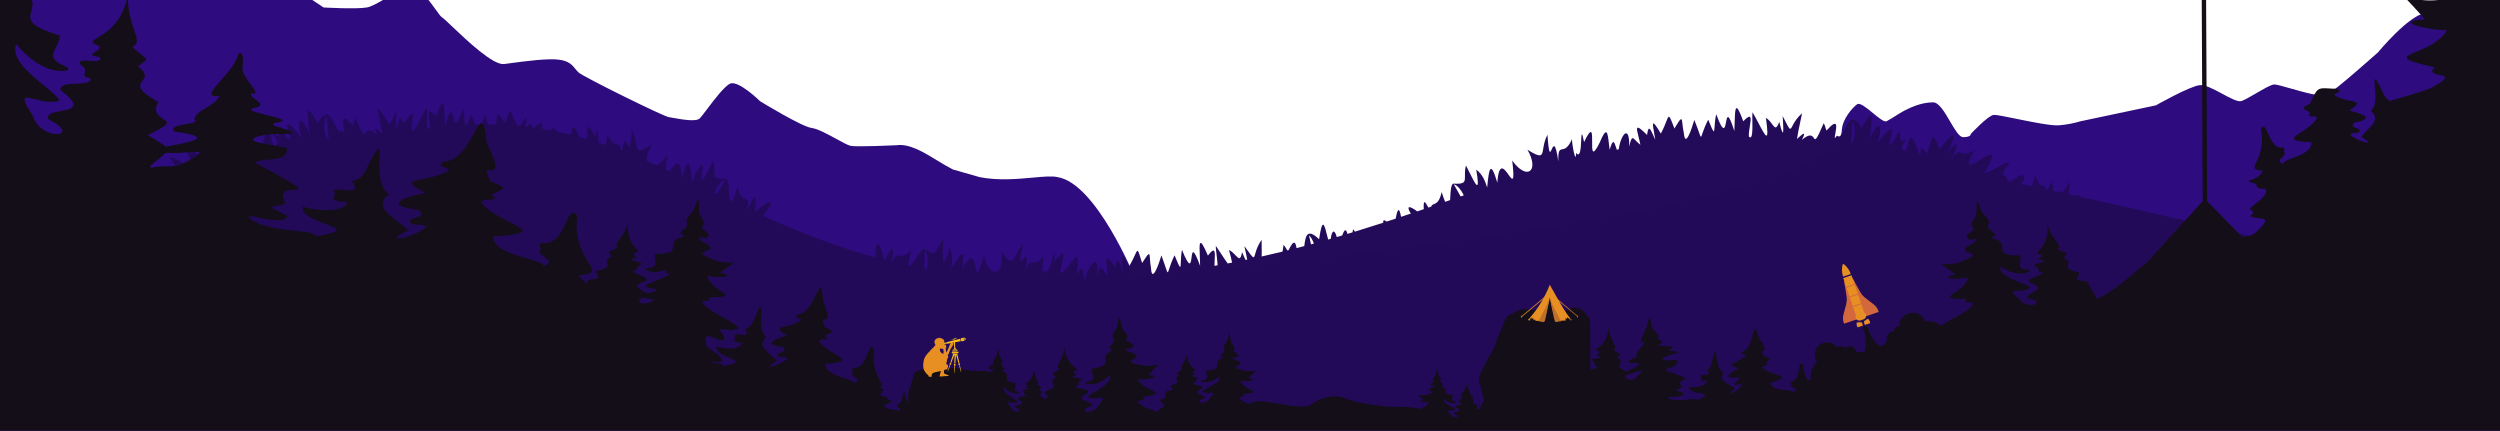 <svg width="2560" height="441" viewBox="0 0 2560 441" fill="none" xmlns="http://www.w3.org/2000/svg">
<path d="M445.976 9.589C443.842 6.603 441.412 3.205 438.778 0H392.125C385.745 3.653 379.882 6.9 375.692 7.638C364.582 9.596 331.251 7.638 331.251 7.638C331.251 7.638 325.555 3.666 319.802 0H0V441H2560L2560 19.786C2560 19.786 2492.75 12.246 2483.44 13.434C2466.43 15.602 2435.07 53.599 2435.07 53.599C2435.07 53.599 2391.41 92.612 2382.93 96.955C2377.54 99.716 2359.41 94.526 2345.39 90.517L2345.39 90.516C2337.35 88.216 2330.68 86.305 2328.53 86.503C2325.27 86.805 2317.59 91.275 2310.17 95.597C2304.21 99.062 2298.42 102.433 2295.2 103.486C2291.64 104.649 2283.84 100.463 2275.59 96.034C2267.05 91.449 2258.03 86.603 2252.71 87.156C2242.25 88.243 2207.62 107.881 2207.62 107.881L2130.5 124.167C2123.26 126.351 2115.8 127.741 2108.26 128.312C2100.49 128.959 2080.47 124.873 2064.28 121.569C2053.24 119.317 2043.98 117.428 2041.6 117.649C2035.72 118.193 2018.07 137.191 2018.07 137.191C2018.07 137.191 2018.71 140.447 2010.23 140.447C2006.27 140.447 2001.75 132.693 1996.92 124.418L1996.92 124.416L1996.92 124.414C1991.38 114.928 1985.44 104.757 1979.51 104.798C1969.84 104.863 1961.57 108.231 1961.57 108.231C1961.57 108.231 1953.41 110.895 1944.17 116.73C1939.09 119.933 1934.24 122.997 1931.8 124.167C1929.45 125.294 1923.77 120.625 1917.89 115.784C1911.32 110.375 1904.48 104.75 1901.72 106.755C1896.49 110.555 1886.77 122.022 1886.04 132.847C1884.42 224.074 1161.5 283 1161.5 283C1161.5 283 1122.29 187.5 1082.91 181.385C1077.56 180.047 1068.61 180.868 1057.71 181.87C1041.98 183.314 1022.16 185.133 1003.17 181.385L975.718 173.543C970.418 170.833 965.047 167.564 959.676 164.296C945.408 155.612 931.139 146.928 918.195 148.717C918.195 148.717 877.657 150.662 871.123 149.357C868.393 148.812 862.811 145.76 856.474 142.295C847.641 137.465 837.34 131.833 831.251 131.069C820.793 129.758 778.31 103.627 778.31 103.627C778.31 103.627 756.089 81.757 747.59 85.678C741.726 88.383 731.338 102.121 723.957 111.881L723.956 111.883C720.64 116.269 717.93 119.851 716.512 121.269C712.824 124.955 697.912 122.26 689.523 120.743C687.502 120.378 685.86 120.081 684.844 119.958C679.609 119.325 597.913 78.968 592.684 74.394C591.298 73.181 590.188 71.822 589.062 70.442C585.941 66.62 582.695 62.642 573.088 61.204C561.518 59.472 537.662 62.688 521.906 64.813C519.855 65.089 517.942 65.347 516.211 65.573C504.967 67.042 477.851 41.25 462.887 27.017C457.845 22.221 454.182 18.737 452.972 18.052C451.384 17.152 448.97 13.776 445.976 9.589Z" fill="#2E0B7E"/>
<path fill-rule="evenodd" clip-rule="evenodd" d="M2560 305.309V441H0V245.025C22.773 237.838 46.269 230.547 70.16 223.295C68.682 220.704 68.707 216.834 70.365 211.422C72.963 212.139 75.869 216.943 78.166 220.87L81.45 219.879C78.39 209.67 86.582 211.307 90.653 217.115L95.997 215.516C95.704 214.869 95.381 214.193 95.05 213.501C93.343 209.932 91.419 205.911 92.4 202.927C98.275 208.627 102.64 211.685 105.558 212.708L109.635 211.499C110.371 208.505 107.389 201.648 100.771 193.448C114.326 198.852 114.138 197.573 113.151 190.869C112.754 188.178 112.229 184.614 112.413 180.258C118.336 192.141 119.231 191.851 121.012 191.273C122.394 190.825 124.31 190.204 129.526 194.97C128.243 172.787 132.212 182.656 137.821 196.601L138.109 197.318C135.489 186.616 136.887 186.132 139.482 185.233C141.85 184.413 145.216 183.247 147.434 173.65C152.42 191.722 152.998 190.519 154.463 187.474C155.789 184.715 157.843 180.445 164.56 187.627C148.963 166.549 169.418 173.605 178 187.518C174.03 177.335 176.672 176.22 178.757 175.341C181.099 174.352 182.739 173.661 173.52 160.748C178.758 161.821 183.082 164.299 187.402 166.774C191.347 169.035 195.289 171.294 199.92 172.479C184.413 146.563 194.275 152.602 203.909 158.501C212.939 164.03 221.769 169.437 209.322 148.293C217.811 153.712 221.092 152.382 223.459 151.422C226.025 150.382 227.52 149.777 233.411 158.662C226.806 144.698 224.829 134.099 237.629 151.735C227.05 129.218 230.198 127.562 245.514 147.692C251.797 130.418 252.64 133.321 255.51 143.211C256.212 145.631 257.036 148.468 258.09 151.53C264.931 144.418 264.962 146.154 265.086 153.074C265.097 153.735 265.11 154.443 265.13 155.195C266.741 151.667 268.068 148.164 269.221 145.12C273.325 134.286 275.229 129.258 279.946 149.528C285.93 147.714 284.31 145.086 282.318 141.856C281.43 140.416 280.468 138.856 280.074 137.195C285.17 141.294 285.397 138.557 285.711 134.778C285.856 133.02 286.021 131.036 286.704 129.41C288.072 130.905 289.084 132.859 290.102 134.824C291.889 138.273 293.693 141.755 297.469 142.843C289.686 119.31 296.752 125.227 308.707 141.014C303.018 121.126 308.157 116.649 316.88 137.118C316.643 133.773 316.284 130.381 315.952 127.246C314.512 113.629 313.586 104.872 325.379 126.014C334.283 110.492 338.551 119.084 342.384 126.801C344.916 131.897 347.258 136.612 350.621 133.747C353.454 138.225 352.956 135.555 352.219 131.592C350.976 124.918 349.051 114.577 361.194 128.527C361.761 127.583 362.101 126.39 362.454 125.156C362.866 123.714 363.295 122.216 364.118 120.986C371.967 139.391 372.606 138.497 374.309 136.112C375.779 134.053 378.043 130.884 386.422 138.059C381.456 128.259 385.379 131.572 391.504 137.15C390.712 131.646 389.535 126.209 388.359 120.771C387.644 117.468 386.93 114.165 386.301 110.847C395.361 118.861 396.474 126.546 398.318 126.726C399.6 126.85 401.235 123.347 406.141 113.802C405.296 127.363 404.554 140.47 409.629 119.604C412.644 127.882 414.167 125.804 416.94 122.022C418.51 119.881 420.481 117.192 423.35 115.529C419.465 142.648 423.494 135.009 430.582 121.57C432.531 117.875 434.71 113.742 437.021 109.772C437.292 111.534 437.24 114.972 437.183 118.778C437.113 123.404 437.035 128.572 437.52 131.93L440.72 131.457C440.565 129.244 440.16 126.736 439.773 124.337C438.477 116.307 437.378 109.498 446.518 119.048C454.63 96.349 454.91 106.313 455.294 120.026C455.376 122.954 455.463 126.052 455.632 129.039C462.065 108.863 463.059 114.128 464.157 119.947C465.301 126.007 466.558 132.669 474.192 111.819C475.327 116.76 475.637 121.434 475.854 124.707C475.94 125.994 476.011 127.064 476.112 127.849L477.917 127.747C478.832 125.994 480.221 122.7 482.358 117.416C484.052 120.642 485.548 123.968 486.838 127.376C488.878 127.316 490.905 127.274 492.918 127.248C493.821 124.689 495.005 121.542 496.586 117.653L496.717 118.075C497.618 120.969 498.622 124.195 499.702 127.165C502.493 127.182 505.266 127.229 508.022 127.306C508.365 125.206 508.575 123.329 508.751 121.764C509.514 114.965 509.615 114.067 516.982 126.423C520.23 117.829 521.559 114.311 522.683 114.375C524.091 114.455 525.177 120.156 529.309 128.547C530.397 128.643 531.478 128.745 532.56 128.854C539.837 116.892 539.619 120.416 538.032 129.429L540.362 129.711C542.045 126.263 543.478 124.689 544.56 130.242L547.421 130.626C555.939 122.457 556.086 125.208 554.531 131.713C557.834 132.246 561.11 132.824 564.362 133.447C565.674 129.884 567.926 131.003 569.968 134.56C574.879 135.583 579.743 136.694 584.56 137.892C585.642 129.378 586.992 125.265 593.232 140.157C595.929 140.89 598.61 141.653 601.277 142.447C601.274 141.622 601.264 140.773 601.254 139.924C601.148 131.254 601.043 122.618 609.514 140.272C611.956 128.035 612.144 131.945 612.461 138.515C612.575 140.899 612.707 143.633 612.97 146.074C615.466 146.892 617.953 147.728 620.432 148.581C621.264 144.372 621.936 139.37 621.866 137.24C625.955 146.565 629.415 147.221 631.876 147.688C634.028 148.096 635.416 148.36 635.792 154.153L636.765 154.524C639.297 140.236 641.111 144.315 642.627 147.724C644.257 151.388 645.543 154.278 647.005 132.736C649.839 138.104 650.669 143.099 651.297 146.884C652.566 154.523 653.015 157.226 667.485 148.089C663.395 155.189 662.006 161.061 662.512 165.04C665.831 166.477 669.149 167.935 672.464 169.415C675.632 167.778 679.299 164.464 683.088 159.18C682.237 166.191 681.885 170.816 681.885 173.707C683.135 174.275 684.381 174.85 685.622 175.434C686.027 174.894 686.454 174.296 686.895 173.677C691.103 167.775 696.673 159.962 698.301 181.383L698.461 181.454C705.302 158.643 706.89 167.1 708.701 186.347L708.88 186.43C710.947 179.739 713.859 172.876 719.907 168.609C715.664 194.017 720.527 184.212 727.453 170.247C728.414 168.31 729.414 166.293 730.435 164.279C731.623 168.7 731.569 172.304 731.527 175.126C731.438 181.107 731.401 183.576 743.35 182.867C745.906 183.543 746.275 191.214 746.591 197.805C746.724 200.571 746.848 203.147 747.12 204.936L749.629 206.075C750.909 204.072 752.701 199.576 755.389 191.426C757.468 201.458 760.929 202.86 763.368 203.849C765.779 204.826 767.192 205.398 765.283 213.508L765.808 213.751C772.899 198.993 775.101 195.565 772.989 217.039C793.552 199.761 792.643 206.983 781.501 220.998C816.406 236.849 853.949 251.926 896.662 263.632C896.406 247.212 899.498 241.967 905.258 265.916L906.083 266.127C915.619 248.824 915.402 252.553 913.123 267.905L913.802 268.071C916.519 260.987 917.982 261.318 920.33 261.85C922.793 262.407 926.23 263.185 933.11 255.86C930.934 264.86 930.128 269.715 930.256 271.852L932.317 272.287C933.581 270.96 935.309 268.369 937.168 265.58C940.732 260.237 944.78 254.167 946.979 254.869C956.415 261.608 957.555 259.349 960.272 253.965C961.518 251.494 963.097 248.365 965.962 245.146C965.907 246.71 965.847 248.271 965.788 249.802C965.151 266.398 964.651 279.412 972.643 253.954C975.869 260.69 975.293 268.289 974.083 275.325C984.355 258.662 989.008 251.338 985.334 275.594C995.609 256.294 997.466 266.042 998.835 273.225C1000.1 279.882 1000.95 284.337 1007.69 261.438C1013.1 286.916 1029.23 282.285 1025.22 257.184C1035.08 271.08 1036.43 268.475 1040.06 261.469C1041.79 258.137 1044.03 253.811 1047.95 249.79C1042.87 270.628 1044.85 268.346 1047.4 265.404C1050.05 262.347 1053.32 258.578 1049.92 279.304C1053.05 268.208 1054.56 268.398 1057.19 268.727C1059.57 269.025 1062.87 269.438 1069.12 261.617C1067.67 266.504 1065.78 288.624 1069.45 276.387C1072.11 282.985 1075.26 272.458 1077.4 265.311C1079.26 259.093 1080.35 255.434 1079.69 267.841C1091.45 252.811 1089.45 261.146 1087.44 269.527C1085.46 277.761 1083.48 286.038 1094.52 272.249C1104.71 256.831 1104.16 263.8 1103.32 274.314C1103.14 276.648 1102.94 279.156 1102.84 281.632C1108.33 270.634 1108.79 274.285 1109.64 280.98C1109.83 282.543 1110.05 284.273 1110.36 286.021H1111.06C1114.97 270.355 1127.03 257.12 1122.79 282.323C1126.65 272.235 1127.27 273.117 1130.12 277.134C1131.13 278.555 1132.41 280.369 1134.22 282.227C1134.06 279.264 1133.72 276.31 1133.41 273.689C1132.32 264.281 1131.73 259.15 1142.03 273.157C1144.45 262.782 1145.93 267.478 1147.77 273.346C1148.37 275.235 1149 277.246 1149.71 278.914C1149.57 276.616 1149.41 274.43 1149.26 272.441C1148.4 261.156 1148.03 256.222 1155.75 273.336C1161.8 263.852 1163.32 256.876 1164.78 256.886C1165.83 256.893 1166.85 260.488 1169.51 269.319C1177.05 257.562 1177.1 258.329 1177.55 264.989C1177.72 267.486 1177.95 270.811 1178.65 274.615C1179.46 289.59 1185.99 272.837 1189.25 261.496C1193.82 273.592 1194.85 278.811 1195.72 278.785C1196.69 278.757 1197.47 272.219 1202.76 261.432C1208.87 276.34 1208.91 275.377 1209.16 268.499C1209.28 265.231 1209.44 260.628 1210.33 255.758C1218.54 276.261 1219.36 269.771 1220.14 263.701C1220.89 257.809 1221.59 252.313 1228.93 272.268C1228.9 269.003 1228.75 265.617 1228.61 262.465C1228.02 249.18 1227.62 240.059 1236.9 261.707C1244.62 251.476 1244.25 258.319 1243.83 266.411C1243.73 268.347 1243.62 270.354 1243.62 272.217L1246.82 271.654C1246.71 268.444 1246.21 264.38 1245.75 260.667C1245.29 256.883 1244.87 253.465 1244.95 251.69C1246.93 254.567 1248.89 257.533 1250.73 260.326C1253.14 263.966 1255.34 267.311 1257.16 269.779L1261.64 268.929C1261.14 266.063 1260.11 261.847 1258.44 255.982C1261.27 257.259 1263.48 259.608 1265.26 261.502C1268.5 264.942 1270.32 266.881 1271.88 258.182C1273.44 261.963 1274.61 264.547 1275.45 266.178L1277.12 265.833C1276.68 262.801 1275.47 257.383 1274.19 251.926C1280.39 260.532 1282.57 263.73 1283.76 263.398C1285.48 262.919 1285.16 255.124 1291.88 245.613C1291.99 249.244 1291.99 252.881 1291.99 256.516C1291.99 258.554 1291.98 260.592 1292 262.628C1299.2 261.016 1306.31 259.357 1313.33 257.651C1313.65 255.694 1314 253.417 1314.39 250.768C1315.44 251.753 1316.21 253.085 1316.94 254.369C1317.37 255.103 1317.78 255.82 1318.23 256.449L1319.55 256.122C1325.12 244.186 1326.84 248.51 1327.64 254.076C1330.29 253.389 1332.92 252.7 1335.55 252.009C1335.62 251.537 1335.69 251.057 1335.76 250.575C1336.95 242.196 1338.26 232.967 1350.75 244.973C1354.18 221.829 1356.07 229.437 1359.23 242.18C1359.49 243.193 1359.75 244.24 1360.02 245.306L1362.65 244.544C1363.95 234.988 1366.74 234.924 1368.86 242.747L1374.37 241.122C1376.56 235.154 1378.32 233.619 1379.76 239.51L1384.97 237.937C1385.07 236.853 1385.27 235.782 1385.57 234.738C1386.27 235.493 1386.88 236.328 1387.38 237.227C1397.19 234.207 1406.87 231.15 1416.42 228.054C1416.19 225.367 1416.95 224.708 1419.98 226.896C1423.07 225.885 1426.14 224.872 1429.21 223.857C1431.12 212.842 1432.98 212.241 1434.68 222.041L1444.69 218.683C1440.41 211.749 1441.53 209.318 1451.29 216.45L1457.97 214.173C1457.42 204.482 1458.93 205.377 1462.65 212.567L1465.58 211.563C1465.94 210.016 1466.96 209.605 1468.26 209.078C1470.71 208.091 1474.16 206.695 1476.22 196.652C1477.64 200.951 1478.82 204.226 1479.8 206.663L1484.92 204.898C1484.95 204.275 1484.98 203.634 1485.01 202.982C1485.33 196.383 1485.7 188.694 1488.25 188.042C1500.2 188.746 1500.17 186.276 1500.08 180.296C1500.03 177.475 1499.98 173.872 1501.17 169.454C1502.18 171.444 1503.17 173.437 1504.12 175.352C1511.06 189.342 1515.96 199.199 1511.69 173.784C1517.82 178.095 1520.7 185.081 1522.8 191.855H1522.87C1524.71 172.268 1526.28 163.607 1533.25 187.057C1534.85 165.015 1540.47 172.918 1544.7 178.867C1548.66 184.429 1551.4 188.283 1548.5 164.375C1563.61 185.439 1576.74 175.236 1564.11 153.302C1578.58 162.436 1579.03 159.73 1580.3 152.09C1580.93 148.307 1581.75 143.314 1584.59 137.95C1586.05 159.483 1587.33 156.597 1588.96 152.933C1590.65 149.138 1592.71 144.509 1595.72 165.315C1595.49 153.699 1596.99 153.415 1599.72 152.898C1602.18 152.433 1605.64 151.778 1609.73 142.447C1609.56 147.583 1613.69 169.37 1614.01 156.577C1618.25 162.182 1618.78 151.222 1619.14 143.726C1619.45 137.156 1619.64 133.248 1622.08 145.479C1630.55 127.824 1630.45 136.462 1630.34 145.133C1630.24 153.625 1630.13 162.148 1638.08 146.035C1645.33 128.467 1646.18 135.724 1647.42 146.365C1647.68 148.615 1647.96 151.016 1648.32 153.366C1651.74 141.291 1652.93 144.995 1655.04 151.547C1655.23 152.117 1655.42 152.71 1655.62 153.315L1657.58 152.905C1659.56 138.014 1668.79 126.18 1668.34 150.206C1670.69 139.485 1671.52 140.338 1675.05 143.96C1676.26 145.197 1677.78 146.755 1679.78 148.287C1679.23 145.441 1678.51 142.622 1677.86 140.104C1675.48 130.825 1674.15 125.628 1686.59 138.206C1687.96 127.454 1690.07 132.199 1692.6 137.919C1693.37 139.662 1694.19 141.496 1695.03 143.01C1694.68 140.928 1694.33 138.941 1694 137.112C1691.93 125.641 1690.98 120.354 1700.68 136.805C1706.16 126.764 1707.33 119.653 1708.9 119.563C1710.03 119.499 1711.35 123.017 1714.6 131.611C1721.97 119.255 1722.07 120.153 1722.82 126.953C1723.09 129.423 1723.45 132.67 1724.27 136.344C1725.64 151.255 1731.59 134.227 1734.99 122.802C1739.87 134.796 1740.91 139.992 1741.78 139.965C1742.76 139.934 1743.53 133.402 1749.23 122.553C1755.23 137.375 1755.29 136.569 1755.73 129.866C1755.95 126.592 1756.26 121.91 1757.4 116.956C1765.05 137.825 1766.31 131.148 1767.45 125.084C1768.55 119.267 1769.54 114.013 1775.96 134.176C1776.13 131.188 1776.21 128.09 1776.3 125.163C1776.68 111.45 1776.96 101.485 1785.07 124.184C1794.21 114.634 1793.11 121.447 1791.81 129.479C1791.21 133.202 1790.57 137.187 1790.88 139.926C1794.72 143.666 1794.56 132.783 1794.42 123.906C1794.36 120.103 1794.31 116.668 1794.58 114.909C1796.89 118.874 1799.07 123.002 1801.02 126.693C1808.11 140.122 1812.15 147.761 1808.26 120.666C1811.14 122.334 1813.12 125.029 1814.69 127.172C1817.46 130.947 1818.97 133.011 1821.98 124.741C1827.06 145.607 1826.31 132.506 1825.47 118.939C1830.36 128.48 1831.99 131.983 1833.26 131.86C1835.1 131.684 1836.22 123.996 1845.31 115.984C1844.68 119.307 1843.96 122.614 1843.25 125.922C1842.08 131.355 1840.9 136.788 1840.11 142.287C1846.23 136.715 1850.15 133.395 1845.18 143.195C1853.56 136.02 1855.83 139.19 1857.3 141.249C1859.01 143.635 1859.65 144.529 1867.49 126.129C1868.32 127.356 1868.74 128.854 1869.16 130.295C1869.51 131.528 1869.85 132.72 1870.42 133.664C1882.56 119.714 1880.63 130.054 1879.39 136.728C1878.65 140.692 1878.16 143.362 1880.99 138.884C1884.35 141.748 1886.69 137.034 1889.22 131.938C1893.06 124.221 1897.32 115.628 1906.23 131.15C1918.03 110.003 1917.1 118.782 1915.65 132.413C1915.32 135.539 1914.96 138.921 1914.72 142.255C1923.45 121.798 1928.59 126.25 1922.9 146.15C1934.86 130.363 1941.92 124.446 1934.14 147.986C1937.92 146.905 1939.73 143.421 1941.51 139.966C1942.53 138.004 1943.54 136.052 1944.91 134.553C1945.59 136.184 1945.75 138.17 1945.9 139.93C1946.21 143.71 1946.44 146.442 1951.54 142.338C1951.14 143.995 1950.18 145.552 1949.29 146.99C1947.3 150.224 1945.67 152.855 1951.66 154.671C1956.38 134.404 1958.28 139.431 1962.39 150.261C1963.54 153.306 1964.87 156.809 1966.48 160.338C1966.5 159.595 1966.51 158.895 1966.52 158.241C1966.64 151.302 1966.67 149.558 1973.52 156.673C1974.57 153.614 1975.4 150.78 1976.1 148.363C1978.97 138.489 1979.81 135.589 1986.1 152.835C2001.41 132.704 2004.56 134.368 1993.98 156.878C2006.76 139.242 2004.8 149.835 1998.2 163.812C2004.09 154.922 2005.58 155.527 2008.15 156.566C2010.52 157.525 2013.8 158.854 2022.29 153.436C2009.84 174.58 2018.67 169.173 2027.7 163.644C2037.33 157.745 2047.2 151.706 2031.69 177.622C2036.32 176.437 2040.26 174.177 2044.21 171.916C2048.53 169.441 2052.85 166.963 2058.08 165.891C2048.87 178.8 2050.51 179.494 2052.85 180.484C2054.26 181.081 2055.93 181.786 2055.62 185.349L2058.99 186.059C2067.41 177.968 2077.72 175.793 2070.04 188.401L2072.45 188.912C2072.89 188.799 2073.35 188.79 2073.8 188.885C2074.24 188.981 2074.66 189.178 2075.01 189.462L2080.62 190.659C2081.48 188.247 2082.61 184.479 2084.18 178.799C2086.41 188.389 2089.77 189.562 2092.13 190.386C2093.66 190.92 2094.77 191.308 2094.89 193.735L2096.89 194.17C2100.37 186.079 2102.61 182.989 2102.29 195.341L2107.41 196.46C2108.94 195.904 2109.85 196.203 2110.61 196.45C2112.39 197.032 2113.29 197.325 2119.21 185.445C2119.39 189.785 2118.86 193.337 2118.47 196.023C2118.31 197.087 2118.17 198.014 2118.11 198.802L2125.9 200.522C2127.3 199.991 2128.93 199.365 2130.85 198.603C2130.15 199.456 2129.49 200.309 2128.88 201.162C2267.12 231.782 2421.78 269.912 2560 305.309ZM335.607 131.452C335.31 127.243 335.014 123.036 334.467 118.856C331.037 123.999 331.12 138.762 336.566 142.6C336.131 138.894 335.869 135.172 335.607 131.452ZM1895 147.794C1900.48 143.963 1900.53 129.167 1897.1 124.05C1896.55 128.244 1896.25 132.471 1895.95 136.705C1895.69 140.401 1895.43 144.103 1895 147.794ZM1498.88 200.068C1496.49 194.669 1492.04 189.354 1488.72 188.791C1490.54 192.194 1492.47 195.53 1494.4 198.867C1494.84 199.632 1495.29 200.396 1495.73 201.162L1498.88 200.068ZM1345.43 249.406C1344.12 245.766 1342.27 242.542 1340.44 240.962C1341.04 244.065 1341.72 247.141 1342.46 250.212L1345.43 249.406ZM948.823 275.652C951.088 269.408 950.09 258.656 946.992 255.822C946.817 259.578 946.781 263.341 946.744 267.11C946.718 269.816 946.692 272.525 946.614 275.236L948.823 275.652ZM742.831 183.618C741.22 186.634 739.507 189.594 737.797 192.55C736.606 194.609 735.416 196.666 734.262 198.738L731.702 197.458C733.607 191.331 738.973 184.279 742.831 183.618Z" fill="#230A5A" fill-opacity="0.996"/>
<path fill-rule="evenodd" clip-rule="evenodd" d="M32.406 0H0V441H2560V0H2496.72C2490.3 0.726 2484.63 0.555 2479.83 0H2465.07C2468.29 3.431 2474.21 9.562 2483.22 19.963C2448.66 21.306 2484.19 30.888 2505.62 30.933C2499.1 42.637 2484.59 48.704 2474.66 52.853C2460.96 58.583 2455.99 60.658 2492.87 68.872C2487.5 74.446 2492.83 75.593 2497.71 76.645C2504.18 78.038 2509.87 79.264 2488.88 90.397C2480.66 93.562 2470.47 96.555 2460.79 99.398C2456.15 100.76 2451.63 102.087 2447.51 103.382C2443.16 101.659 2441.38 97.809 2439.04 92.738C2438.32 91.181 2437.54 89.509 2436.63 87.749C2430.97 77.22 2431.26 80.663 2431.89 88.08C2432.45 94.659 2433.28 104.366 2430.46 110.22C2428.89 111.288 2428.04 112.338 2428.13 113.361C2428.01 113.472 2427.88 113.577 2427.74 113.674C2428 113.879 2428.24 114.084 2428.47 114.314C2428.77 114.745 2429.15 115.118 2429.59 115.414C2435.59 121.951 2429.36 128.152 2423.01 134.474C2421.12 136.356 2419.22 138.248 2417.63 140.163C2435.55 149.387 2416.8 146.617 2407.12 138.385C2406.62 136.479 2408.65 136.379 2410.96 136.266C2413.24 136.153 2415.8 136.028 2416.42 134.105C2416.36 132.198 2414.31 131.563 2412.39 130.97C2409.74 130.149 2407.34 129.408 2410.85 125.483C2433.25 121.376 2418.27 116.156 2405.64 113.271C2417.41 105.495 2414.58 104.901 2407.06 103.326C2402.63 102.398 2396.58 101.129 2390.92 97.849C2390.03 96.605 2391.47 95.964 2392.95 95.307C2395 94.4 2397.11 93.464 2393.2 90.87C2389.74 90.87 2386.89 90.693 2384.49 90.543C2374.25 89.906 2372.14 89.774 2365.86 106.037C2356.12 110.586 2358.23 111.542 2361.6 113.068C2363.05 113.727 2364.74 114.491 2365.81 115.696C2362.67 118.96 2364.58 118.991 2367.24 119.035C2369.28 119.069 2371.75 119.109 2372.75 120.602C2369.47 126.872 2362.02 131.706 2356.31 135.405C2347.13 141.353 2342.48 144.367 2366.99 145.696C2367.29 154.534 2355.86 158.819 2347.22 162.058C2341.93 164.041 2337.69 165.632 2337.82 167.637C2332.09 165.723 2334.59 163.291 2337.06 160.899C2338.77 159.246 2340.46 157.613 2339.39 156.181C2338.32 156.289 2338.44 155.974 2338.7 155.252C2339.01 154.393 2339.54 152.958 2338.53 150.974C2329.7 153.073 2325.4 143.397 2322.28 136.372C2319.78 130.747 2318.03 126.821 2315.32 132.001C2318.32 149.311 2313.52 159.616 2310.64 165.804C2307.81 171.89 2306.83 173.993 2316.95 174.859C2314.43 181.166 2308.22 183.25 2304.85 184.382C2301.38 185.546 2300.92 185.702 2310.55 188.407C2309.69 193.198 2315.98 193.377 2320.11 193.288C2322.2 199.131 2315.12 204.504 2309.54 208.743C2306.89 210.755 2304.58 212.512 2303.74 213.943C2308.59 217 2307.75 219.246 2304.24 220.845C2306.18 222.727 2309.83 223.058 2313.07 223.353C2319.6 223.945 2324.53 224.392 2310.97 236.958C2307.06 241.103 2301.37 242.312 2296.2 242.888L2260.08 206.004L2259.06 0H2254.56L2255.6 206.004L2198.37 268.865C2194.21 271.998 2190.2 275.412 2185.9 279.078C2183.17 281.4 2180.32 283.823 2177.25 286.341C2165.73 295.744 2156.86 301.494 2147.3 306.17L2136.97 288.119C2129.79 287.292 2127.31 287.133 2126.91 286.134C2126.5 285.14 2128.16 283.312 2129.29 279.163C2115.85 276.486 2116.81 273.683 2117.76 270.901C2118.51 268.737 2119.24 266.586 2113.2 264.515C2114.96 261.375 2116.35 260.334 2116.2 259.627C2116.02 258.787 2113.65 258.418 2107.1 255.56C2109.97 252.868 2108.19 250.494 2105.19 246.499C2102.34 242.709 2098.4 237.46 2096.29 229.096C2098.66 244.456 2091.72 252.413 2088.19 256.466C2085.71 259.315 2084.91 260.234 2090.2 260.44C2091.51 261.44 2090.22 262.958 2089.16 264.2C2087.85 265.748 2086.9 266.866 2091.79 266.018C2091.99 265.978 2092.2 266.008 2092.39 266.102C2092.58 266.197 2092.72 266.351 2092.81 266.54C2092.9 266.729 2092.92 266.942 2092.87 267.144C2092.82 267.346 2092.71 267.527 2092.54 267.656C2091.76 268.577 2089.73 269.046 2087.77 269.501C2084.84 270.18 2082.04 270.826 2083.75 272.895C2087.27 273.55 2087.29 275.119 2087.32 276.388C2087.33 277.595 2087.35 278.53 2090.37 278.146C2090.56 278.121 2090.76 278.158 2090.94 278.253C2091.11 278.347 2091.25 278.494 2091.33 278.672C2091.42 278.851 2091.44 279.051 2091.41 279.245C2091.37 279.439 2091.27 279.617 2091.13 279.752C2089.79 281.417 2086.97 282.457 2084.26 283.457C2080.49 284.846 2076.93 286.158 2077.85 288.963C2092 293.857 2086.69 296.711 2081.42 299.546C2078.08 301.339 2074.76 303.125 2076.39 305.416C2076.54 305.604 2076.75 305.728 2076.99 305.761C2097.32 309.03 2076.35 318.401 2068.1 306.433C2058.02 298.292 2060.51 298.139 2066.25 297.784C2069.99 297.553 2075.1 297.237 2079.03 294.586C2077.8 292.852 2073.6 291.222 2068.68 289.308C2059.45 285.722 2047.67 281.142 2048.07 273.029C2057.03 278.473 2068.38 282.848 2077.89 278.146C2078.07 278.058 2078.21 277.916 2078.3 277.74C2078.39 277.565 2078.43 277.365 2078.4 277.169C2078.37 276.973 2078.27 276.792 2078.14 276.651C2078 276.511 2077.81 276.418 2077.62 276.387C2067.49 275.495 2067.89 272.968 2068.59 268.492C2068.89 266.552 2069.25 264.245 2068.84 261.547C2050.62 262.025 2050.48 258.183 2050.32 253.812C2050.19 250.294 2050.05 246.433 2040.47 244.206C2040.4 244.191 2040.34 244.17 2040.28 244.143C2040.16 244.088 2040.05 244.006 2039.96 243.904C2039.83 243.751 2039.75 243.56 2039.74 243.36C2039.73 243.159 2039.78 242.96 2039.89 242.791C2040 242.623 2040.16 242.495 2040.35 242.427C2044.87 240.75 2042.62 238.989 2039.9 236.853C2037.68 235.12 2035.15 233.141 2035.67 230.76C2038.13 226.654 2035.38 223.757 2032.59 220.805C2030.9 219.019 2029.19 217.213 2028.59 215.107C2024.35 201.954 2024.24 205.056 2023.99 212.109C2023.9 214.629 2023.8 217.653 2023.47 220.621C2022.85 221.785 2022.21 222.848 2021.61 223.836C2019.04 228.092 2017.31 230.951 2021.55 234.451C2020.74 235.591 2019.42 236.573 2018.11 237.544C2015.66 239.356 2013.27 241.126 2014.41 243.796C2017 246.409 2020.49 245.3 2022.49 244.663C2024.54 244.01 2025.04 243.853 2021.42 248.702C2007.19 255.188 2012.29 257.163 2016.69 258.867C2020.32 260.276 2023.48 261.501 2014.86 264.937C2000.03 273.327 1988.41 269.73 1988.11 270.513C1987.92 270.996 1992.03 273.143 2002.34 280.788C1983.83 285.663 2004.18 286.545 2015.78 284.025C2013.66 291.129 2006.55 296.147 2001.68 299.578C1994.97 304.316 1992.53 306.031 2013.45 306.042C2011.22 309.7 2014.24 309.68 2017 309.662C2020.66 309.637 2023.88 309.616 2013.88 318.145C2009.84 320.832 2004.71 323.663 1999.84 326.352C1995.13 328.952 1990.66 331.419 1987.64 333.497C1985.36 331.543 1982.65 330.152 1979.74 329.434C1976.82 328.716 1973.78 328.693 1970.85 329.365C1970.76 328.919 1970.64 328.479 1970.5 328.047C1968.4 321.861 1961.11 318.746 1954.23 321.081C1948.27 323.109 1944.57 328.546 1945.04 333.983C1944.35 333.956 1943.66 334.055 1943 334.277C1941.91 334.655 1940.96 335.353 1940.28 336.28C1939.59 337.207 1939.2 338.32 1939.16 339.472C1938.35 339.484 1937.55 339.622 1936.79 339.881C1933.12 341.128 1931.03 344.755 1932.14 347.992C1932.22 348.21 1932.31 348.424 1932.41 348.632C1931.67 349.546 1931.14 350.615 1930.87 351.76C1930.68 351.797 1930.49 351.851 1930.3 351.92C1929.6 352.153 1928.95 352.534 1928.39 353.035C1927.84 353.536 1927.4 354.148 1927.1 354.83L1926.83 354.792C1926.59 354.66 1926.32 354.524 1926.02 354.375C1924.73 353.737 1922.95 352.852 1921 350.954C1918.61 348.612 1917.22 345.919 1915.58 342.753C1913.98 339.689 1913.19 338.16 1912.93 337.15C1912.88 336.945 1912.84 336.754 1912.79 336.573C1912.59 335.726 1912.45 335.13 1911.87 334.655C1910.52 333.612 1907.72 334.207 1907.19 335.506C1906.93 336.152 1907.31 336.768 1907.86 337.664C1908.06 338 1908.29 338.375 1908.52 338.806C1909.56 340.757 1909.8 342.702 1910.21 346.585C1910.56 349.683 1910.55 352.811 1910.16 355.905C1909.96 357.389 1909.68 358.861 1909.32 360.312H1908.45C1907.97 360.312 1907.51 360.312 1907.05 360.37C1906.34 360.245 1905.61 360.302 1904.92 360.536C1904.27 360.327 1903.59 360.261 1902.91 360.343C1902.24 360.424 1901.59 360.652 1901.01 361.009C1901 360.392 1900.9 359.779 1900.7 359.193C1899.51 355.687 1895.31 353.935 1891.33 355.291C1890.7 355.505 1890.09 355.795 1889.53 356.154C1888.57 355.425 1887.44 354.945 1886.25 354.757C1885.06 354.57 1883.84 354.68 1882.71 355.079C1882.23 355.249 1881.77 355.464 1881.34 355.719C1879.54 353.267 1876.93 351.54 1873.97 350.849C1871.01 350.158 1867.9 350.55 1865.2 351.954C1862.5 353.358 1860.4 355.681 1859.27 358.501C1858.14 361.322 1858.06 364.453 1859.04 367.329C1859.43 368.485 1859.99 369.578 1860.7 370.572C1858.2 372.741 1856.3 375.516 1855.19 378.631C1854.07 381.745 1853.78 385.094 1854.34 388.355C1853.16 388.505 1852 388.767 1850.87 389.135C1848.77 385.464 1846.87 380.487 1846.32 373.54C1843.53 370.524 1843.01 373.496 1842.26 377.758C1841.33 383.084 1840.04 390.423 1833.52 390.6C1833.18 392.123 1833.79 392.999 1834.16 393.525C1834.47 393.968 1834.61 394.162 1833.84 394.285C1833.36 395.448 1834.82 396.249 1836.3 397.059C1838.44 398.231 1840.61 399.422 1836.96 401.756C1836.7 400.375 1833.47 400.065 1829.45 399.679C1822.87 399.048 1814.16 398.213 1812.81 392.161C1829.59 386.835 1825.85 385.643 1818.44 383.28C1813.81 381.807 1807.76 379.878 1804.36 376.208C1804.8 375.018 1806.51 374.545 1807.92 374.156C1809.76 373.646 1811.09 373.279 1808.33 371.628C1808.86 370.615 1809.9 369.791 1810.79 369.081C1812.86 367.436 1814.15 366.409 1806.59 365.09C1802.73 359.836 1803.92 359.596 1805.35 359.308C1807.24 358.927 1809.55 358.462 1801.16 346.226C1797.37 332.773 1796.55 336.057 1794.85 342.783C1793.28 349.006 1790.98 358.176 1784.9 359.762C1782.64 362.229 1784.27 362.48 1785.85 362.723C1787 362.9 1788.12 363.072 1787.72 364.08C1784.36 367.326 1780.38 369.283 1777.46 370.714C1772.51 373.144 1770.64 374.059 1780.2 377.199C1771.93 381.434 1762.41 387.696 1778.73 386.417C1781.86 388.436 1780.33 389.37 1778.63 390.406C1777.4 391.154 1776.09 391.957 1776.38 393.261C1777.15 394.454 1778.95 394.076 1780.57 393.738C1782.19 393.397 1783.62 393.097 1783.61 394.477C1778.33 401.807 1765.8 407.078 1776.61 397.586C1775.16 396.574 1773.5 395.635 1771.86 394.701C1765.85 391.298 1759.97 387.966 1764.91 381.491C1759.98 379.541 1758.45 370.549 1757.5 364.89C1756.63 359.75 1756.22 357.361 1754.15 365.5C1753.83 366.851 1753.59 368.117 1753.36 369.296C1752.53 373.698 1751.92 376.892 1748.09 378.824C1751.86 383.319 1749.12 383.57 1745.98 383.859C1744.03 384.038 1741.92 384.231 1741.11 385.464C1742.44 386.704 1742.21 387.803 1742.04 388.615C1741.77 389.897 1741.65 390.464 1748.04 389.743C1748.26 395.27 1735.24 397.311 1729.69 396.383C1729.96 400.62 1736.22 401.799 1740.98 402.696C1746.78 403.786 1750.35 404.459 1738.19 409.707C1737.4 408.187 1733.72 408.599 1728.97 409.13C1722.6 409.841 1714.31 410.768 1708.45 407.552C1708.38 407.501 1708.31 407.435 1708.26 407.359C1708.22 407.309 1708.2 407.255 1708.18 407.198C1708.13 407.053 1708.13 406.896 1708.17 406.75C1708.22 406.604 1708.32 406.478 1708.44 406.392C1708.51 406.349 1708.58 406.317 1708.65 406.297C1708.72 406.276 1708.8 406.268 1708.88 406.272C1709.34 406.266 1709.91 406.268 1710.55 406.271C1715.41 406.293 1724.6 406.335 1724.12 402.581C1718.57 400.709 1716.68 400.156 1716.7 399.713C1716.73 399.177 1719.56 398.8 1722.12 396.453C1717.96 390.85 1721.99 389.629 1724.55 388.854C1727.89 387.844 1728.72 387.592 1705.61 379.374C1706.01 378.009 1708.15 377.292 1710.51 376.498C1714.36 375.204 1718.82 373.704 1717.41 368.864C1716.25 368.684 1713.99 368.778 1711.57 368.879C1705.42 369.135 1698.22 369.435 1705.09 365.397C1707.25 364.133 1710.81 363.205 1713.7 362.449C1719.06 361.052 1722.14 360.246 1709.96 359.001C1709.8 358.985 1709.66 358.918 1709.55 358.811C1709.43 358.704 1709.36 358.563 1709.34 358.409C1709.32 358.256 1709.35 358.099 1709.42 357.964C1709.45 357.906 1709.49 357.854 1709.54 357.808C1709.6 357.747 1709.68 357.698 1709.76 357.664C1716.06 354.994 1711.79 354.76 1706.35 354.462C1703.97 354.332 1701.37 354.19 1699.33 353.826C1699.19 353.796 1699.07 353.726 1698.97 353.625C1698.87 353.524 1698.81 353.396 1698.79 353.258C1698.76 353.12 1698.78 352.978 1698.84 352.851C1698.9 352.725 1699 352.618 1699.12 352.546C1704 350.206 1701.73 349 1699.51 347.811C1697.96 346.985 1696.43 346.168 1697.32 344.986C1700.34 345.281 1698.52 343.399 1696.07 340.864C1694.17 338.899 1691.89 336.543 1691.19 334.501C1691.04 334.084 1690.93 333.184 1690.79 332.126C1690.39 329.095 1689.83 324.772 1687.87 326.825C1687.93 331.504 1685.23 337.204 1683.05 341.804C1680.29 347.622 1678.36 351.679 1683.94 349.674C1683.49 352.525 1681.4 354.833 1679.43 357.003C1677.38 359.266 1675.46 361.379 1675.68 363.805C1677.51 364.695 1675.26 365.738 1672.68 366.932C1669.6 368.361 1666.05 370.006 1668.49 371.864C1686.36 370.517 1676.96 375.064 1668.23 379.282C1667.34 379.711 1666.46 380.136 1665.62 380.551C1656.56 376.763 1657.71 374.688 1658.86 372.625C1659.8 370.933 1660.73 369.25 1656.02 366.638C1657.95 364.301 1659.26 363.642 1659.24 363.033C1659.22 362.308 1657.3 361.652 1652.26 358.323C1655.05 356.507 1653.91 354.268 1652 350.499C1650.18 346.926 1647.67 341.978 1647.14 334.712C1646.85 347.876 1639.89 353.472 1636.36 356.312C1633.89 358.302 1633.1 358.939 1637.47 359.877C1638.41 360.903 1637.11 361.978 1636.05 362.857C1634.74 363.952 1633.78 364.744 1637.96 364.758C1638.14 364.757 1638.31 364.814 1638.45 364.92C1638.58 365.026 1638.68 365.175 1638.73 365.343C1638.77 365.511 1638.76 365.689 1638.69 365.849C1638.62 366.01 1638.51 366.143 1638.35 366.229C1637.57 366.884 1635.8 366.977 1634.1 367.067C1631.56 367.201 1629.14 367.328 1630.26 369.299C1633.09 370.368 1632.88 371.685 1632.71 372.746C1632.55 373.756 1632.43 374.535 1635 374.647C1635.17 374.657 1635.32 374.718 1635.45 374.822C1635.58 374.926 1635.67 375.068 1635.71 375.226C1635.76 375.385 1635.75 375.554 1635.69 375.708C1635.63 375.862 1635.53 375.995 1635.39 376.086C1634.03 377.277 1631.49 377.736 1629.06 378.176C1628.88 378.208 1628.7 378.241 1628.52 378.274L1628.34 331.488C1628.44 329.974 1628.23 328.456 1627.73 327.025C1627.22 325.595 1626.42 324.284 1625.39 323.173L1620.91 318.388C1618.99 316.321 1616.34 315.075 1613.52 314.911C1610.7 314.746 1607.93 315.676 1605.78 317.505C1604.66 318.453 1601.97 319.607 1601.97 319.607L1587.06 303.771L1579.31 318.337L1560.99 316.61C1558.89 316.412 1556.79 316.821 1554.92 317.787L1544.33 323.269C1542.05 324.452 1535.92 339.497 1531.16 353.033C1530.06 356.149 1527.55 360.57 1524.78 365.42C1518.52 376.416 1511 389.619 1515.94 394.835L1519.46 409.407C1518.98 410.664 1518.39 411.654 1517.91 412.464C1517.04 413.942 1516.52 414.821 1517.61 415.631C1515.48 416.854 1514.68 417.069 1514.65 417.362C1514.63 417.609 1515.14 417.91 1515.87 418.912C1515.76 418.965 1515.65 419.019 1515.56 419.071C1515.46 419.126 1515.36 419.18 1515.28 419.232C1512.92 418.695 1512.06 418.499 1511.94 418.094C1511.82 417.639 1512.62 416.921 1513.32 415.164C1507.55 413.331 1508.12 412.143 1508.68 410.969C1509.11 410.056 1509.54 409.152 1506.99 407.961C1507.92 406.675 1508.59 406.288 1508.55 405.971C1508.52 405.595 1507.5 405.318 1504.77 403.752C1506.16 402.714 1505.49 401.587 1504.37 399.693C1503.31 397.887 1501.83 395.385 1501.32 391.598C1501.63 398.476 1498.19 401.635 1496.44 403.242C1495.22 404.368 1494.82 404.731 1497.13 405.076C1497.65 405.578 1497.01 406.178 1496.49 406.669C1495.84 407.28 1495.37 407.721 1497.55 407.59C1497.64 407.587 1497.73 407.612 1497.8 407.663C1497.87 407.714 1497.93 407.787 1497.96 407.872C1497.99 407.957 1497.99 408.049 1497.96 408.134C1497.95 408.164 1497.94 408.192 1497.92 408.218C1497.89 408.268 1497.85 408.311 1497.8 408.345C1497.41 408.712 1496.5 408.819 1495.61 408.921C1494.3 409.074 1493.05 409.219 1493.7 410.206C1495.2 410.671 1495.13 411.359 1495.08 411.915C1495.03 412.445 1494.99 412.854 1496.33 412.835C1496.42 412.834 1496.5 412.859 1496.58 412.908C1496.65 412.958 1496.7 413.028 1496.73 413.11C1496.76 413.192 1496.76 413.28 1496.73 413.363C1496.72 413.402 1496.7 413.439 1496.68 413.473C1496.66 413.51 1496.62 413.543 1496.59 413.571C1495.92 414.235 1494.64 414.552 1493.4 414.856C1491.68 415.279 1490.06 415.679 1490.32 416.955C1496.27 419.791 1493.81 420.778 1491.36 421.758C1489.82 422.379 1488.27 422.997 1488.87 424.081C1488.9 424.126 1488.93 424.165 1488.98 424.195C1488.99 424.202 1489 424.209 1489.01 424.215C1489.04 424.236 1489.08 424.251 1489.12 424.26C1497.86 426.691 1488.2 429.761 1485.2 424.119C1481.19 420.072 1482.28 420.126 1484.81 420.251C1486.45 420.332 1488.71 420.443 1490.56 419.469C1490.11 418.648 1488.35 417.726 1486.28 416.644C1482.42 414.622 1477.49 412.042 1478.07 408.518C1481.71 411.339 1486.48 413.808 1490.87 412.208C1490.95 412.182 1491.02 412.13 1491.07 412.06C1491.12 411.99 1491.15 411.905 1491.15 411.818C1491.15 411.755 1491.14 411.693 1491.11 411.637C1491.1 411.616 1491.09 411.596 1491.07 411.577C1491.05 411.544 1491.02 411.516 1490.99 411.492C1490.95 411.464 1490.91 411.442 1490.87 411.428C1486.48 410.535 1486.77 409.45 1487.3 407.525C1487.53 406.692 1487.8 405.701 1487.75 404.5C1479.75 403.816 1479.88 402.123 1480.03 400.204C1480.14 398.661 1480.27 396.971 1476.19 395.545C1476.1 395.517 1476.03 395.461 1475.98 395.388C1475.93 395.314 1475.9 395.226 1475.91 395.137C1475.91 395.048 1475.94 394.963 1476 394.895C1476.06 394.826 1476.14 394.778 1476.22 394.758C1478.29 394.246 1477.39 393.366 1476.3 392.297C1475.42 391.431 1474.41 390.441 1474.75 389.423C1476.02 387.745 1474.97 386.343 1473.89 384.913C1473.23 384.048 1472.57 383.173 1472.42 382.221C1471.21 376.244 1471.01 377.613 1470.56 380.706C1470.39 381.801 1470.2 383.112 1469.92 384.389C1469.59 384.87 1469.26 385.305 1468.95 385.71C1467.61 387.458 1466.71 388.625 1468.41 390.344C1468 390.804 1467.37 391.169 1466.75 391.53C1465.59 392.204 1464.46 392.862 1464.83 394.087C1465.83 395.347 1467.4 395.038 1468.3 394.86C1469.23 394.676 1469.46 394.631 1467.65 396.581C1461.11 398.721 1463.24 399.835 1465.08 400.797C1466.6 401.591 1467.92 402.282 1463.98 403.362C1457.08 406.306 1452.17 404.161 1452 404.489C1451.89 404.691 1453.58 405.834 1457.72 409.688C1449.4 410.91 1458.24 412.304 1463.43 411.761C1462.16 414.754 1458.83 416.598 1456.55 417.86C1455.99 418.168 1455.5 418.441 1455.11 418.688C1441.58 415.842 1423.53 416.545 1423.53 416.545C1423.53 416.545 1390.89 413.744 1378.09 408.134C1365.29 402.524 1351.29 408.134 1342.55 414.3C1337.11 418.133 1322.68 415.684 1309.31 413.417C1301.17 412.036 1293.43 410.722 1288.36 410.936C1284.91 411.137 1281.54 412.079 1278.48 413.699C1276.77 412.957 1275.12 412.208 1273.66 411.46C1266.68 406.723 1268.7 406.499 1271 406.245C1272.72 406.053 1274.61 405.845 1272.96 403.701C1286.09 402.217 1284.44 401.312 1279.89 398.811C1276.6 396.999 1271.78 394.35 1269.95 390.037C1277.39 390.824 1290.11 388.816 1278.14 387.057C1284.07 381.527 1286.51 379.89 1286.36 379.6C1286.11 379.131 1279.07 382.205 1269.18 377.98C1263.52 376.431 1265.42 375.441 1267.6 374.3C1270.25 372.921 1273.31 371.322 1263.92 368.25C1261.3 365.459 1261.62 365.523 1262.96 365.788C1264.26 366.047 1266.53 366.497 1267.97 364.675C1268.5 362.919 1266.88 361.975 1265.22 361.011C1264.33 360.492 1263.43 359.968 1262.85 359.308C1265.29 356.8 1264 355.121 1262.07 352.624C1261.63 352.051 1261.15 351.435 1260.68 350.755C1260.29 348.937 1260.01 347.076 1259.77 345.516C1259.11 341.039 1258.81 339.042 1257.09 347.646C1256.87 349.01 1255.92 350.265 1254.99 351.506C1253.44 353.559 1251.92 355.573 1253.75 357.977C1254.25 359.438 1252.8 360.858 1251.53 362.103C1249.97 363.639 1248.68 364.908 1251.64 365.653C1251.76 365.683 1251.87 365.752 1251.95 365.85C1252.03 365.948 1252.08 366.068 1252.08 366.195C1252.09 366.321 1252.05 366.446 1251.98 366.552C1251.91 366.657 1251.81 366.737 1251.69 366.779C1245.83 368.856 1246.01 371.291 1246.18 373.509C1246.39 376.267 1246.57 378.689 1235.09 379.675C1235.02 381.399 1235.41 382.821 1235.74 384.017C1236.49 386.777 1236.92 388.33 1230.61 389.615C1230.57 389.627 1230.53 389.643 1230.5 389.662C1230.42 389.701 1230.36 389.755 1230.31 389.82C1230.23 389.918 1230.19 390.038 1230.18 390.162C1230.18 390.286 1230.21 390.409 1230.28 390.513C1230.3 390.538 1230.32 390.562 1230.34 390.585C1230.4 390.654 1230.48 390.708 1230.57 390.741C1236.87 393.031 1243.7 389.462 1248.94 385.432C1249.78 390.505 1242.69 394.212 1237.15 397.114C1234.19 398.661 1231.67 399.98 1231.02 401.155C1233.68 402.553 1236.91 402.394 1239.27 402.278C1242.9 402.1 1244.46 402.023 1238.7 407.833C1234.38 415.925 1220.53 411.518 1233.08 408.031C1233.22 407.995 1233.35 407.904 1233.43 407.776C1234.29 406.221 1232.08 405.334 1229.86 404.442C1226.35 403.033 1222.82 401.615 1231.35 397.541C1231.72 395.721 1229.4 395.151 1226.96 394.548C1225.18 394.11 1223.33 393.655 1222.39 392.692C1222.29 392.618 1222.21 392.513 1222.17 392.394C1222.14 392.274 1222.14 392.146 1222.18 392.027C1222.22 391.909 1222.3 391.807 1222.4 391.735C1222.5 391.664 1222.63 391.627 1222.75 391.63C1224.67 391.658 1224.62 391.072 1224.55 390.314C1224.47 389.517 1224.38 388.531 1226.54 387.869C1227.47 386.446 1225.67 386.237 1223.78 386.017C1222.52 385.87 1221.21 385.718 1220.65 385.195C1220.59 385.159 1220.54 385.114 1220.5 385.063C1220.46 385.013 1220.43 384.957 1220.41 384.896C1220.37 384.774 1220.37 384.64 1220.41 384.516C1220.45 384.393 1220.53 384.286 1220.64 384.213C1220.75 384.141 1220.87 384.106 1221 384.114C1224.13 384.302 1223.46 383.665 1222.52 382.785C1221.77 382.078 1220.86 381.214 1221.61 380.494C1224.92 380 1224.35 379.478 1222.59 377.861C1220.08 375.561 1215.17 371.047 1215.58 361.252C1214.84 366.654 1212.73 370.228 1211.21 372.809C1209.61 375.531 1208.66 377.148 1210.65 378.639C1206.73 380.89 1205.27 381.284 1205.21 381.823C1205.17 382.275 1206.12 382.83 1207.45 384.677C1203.81 386.402 1204.43 387.701 1205.04 389.007C1205.84 390.689 1206.63 392.382 1198.37 395.014C1200.56 397.49 1200.65 398.641 1200.35 399.236C1199.98 399.953 1198.97 399.992 1197.83 400.036C1196.56 400.086 1195.1 400.143 1194.16 401.155C1193.35 402.048 1193.4 403.133 1193.46 404.23C1193.51 405.357 1193.56 406.497 1192.68 407.456C1191.82 408.404 1190.63 408.553 1189.64 408.676C1188.79 408.781 1188.09 408.868 1187.89 409.419C1187.63 410.144 1188.54 410.959 1189.55 411.867C1190.76 412.949 1192.12 414.163 1191.81 415.516C1191.53 416.79 1190.39 417.325 1189.18 417.897C1188.02 418.442 1186.79 419.021 1186.15 420.307C1185.9 420.803 1185.77 421.351 1185.77 421.906C1185.35 421.759 1184.92 421.612 1184.48 421.464C1180.06 419.951 1175.42 418.362 1171.69 416.731C1162.11 411.097 1164.8 410.639 1167.85 410.12C1170.15 409.728 1172.66 409.301 1170.27 406.592C1187.66 403.51 1185.38 402.441 1179.1 399.486C1174.55 397.345 1167.89 394.214 1165.09 388.611C1175.09 389.027 1191.89 385.278 1175.77 383.948C1183.22 376.066 1186.33 373.673 1186.1 373.298C1185.73 372.69 1176.59 377.391 1163.01 372.587C1155.33 370.998 1157.78 369.515 1160.6 367.808C1164.01 365.743 1167.96 363.349 1155.17 360.043C1151.45 356.542 1151.88 356.6 1153.68 356.841C1155.44 357.076 1158.51 357.486 1160.29 354.926C1160.84 352.535 1158.59 351.414 1156.29 350.265C1155.06 349.65 1153.81 349.027 1152.97 348.197C1156.01 344.652 1154.14 342.522 1151.37 339.353C1150.73 338.622 1150.04 337.836 1149.36 336.964C1148.66 334.552 1148.13 332.064 1147.69 329.987C1146.44 324.121 1145.88 321.524 1144.3 333.126C1144.12 334.965 1142.96 336.718 1141.82 338.452C1139.92 341.321 1138.07 344.137 1140.71 347.199C1141.49 349.104 1139.68 351.124 1138.09 352.892C1136.14 355.071 1134.52 356.869 1138.53 357.6C1138.7 357.63 1138.85 357.712 1138.97 357.836C1139.08 357.959 1139.16 358.116 1139.18 358.284C1139.2 358.452 1139.16 358.622 1139.08 358.768C1138.99 358.914 1138.86 359.03 1138.71 359.097C1131.06 362.36 1131.51 365.594 1131.92 368.54C1132.43 372.202 1132.88 375.419 1117.64 377.698C1117.7 380.01 1118.34 381.877 1118.88 383.446C1120.11 387.063 1120.81 389.099 1112.52 391.342C1112.37 391.398 1112.23 391.502 1112.13 391.64C1112.04 391.779 1111.99 391.943 1111.99 392.111C1112 392.279 1112.06 392.441 1112.16 392.574C1112.26 392.707 1112.4 392.805 1112.56 392.852C1121.16 395.379 1129.98 390.063 1136.63 384.223C1138.16 390.894 1129.04 396.44 1121.88 400.786C1118.06 403.108 1114.8 405.088 1114.04 406.714C1117.7 408.354 1122.01 407.868 1125.15 407.513C1129.98 406.969 1132.06 406.733 1124.87 414.972C1119.79 426.14 1100.93 421.426 1117.38 415.714C1117.57 415.652 1117.73 415.52 1117.83 415.343C1118.84 413.196 1115.82 412.198 1112.78 411.197C1107.97 409.613 1103.13 408.02 1114.19 401.865C1114.56 399.396 1111.4 398.827 1108.05 398.224C1105.64 397.79 1103.13 397.338 1101.78 396.146C1101.64 396.055 1101.53 395.922 1101.47 395.766C1101.41 395.61 1101.4 395.44 1101.45 395.279C1101.49 395.118 1101.59 394.975 1101.72 394.871C1101.85 394.767 1102.01 394.708 1102.18 394.701C1104.74 394.576 1104.62 393.798 1104.46 392.792C1104.29 391.736 1104.08 390.428 1106.91 389.359C1108.03 387.386 1105.61 387.258 1103.07 387.124C1101.36 387.034 1099.61 386.941 1098.82 386.289C1098.67 386.201 1098.55 386.067 1098.48 385.907C1098.42 385.747 1098.41 385.57 1098.45 385.402C1098.49 385.234 1098.59 385.086 1098.73 384.979C1098.86 384.873 1099.03 384.814 1099.21 384.811C1103.39 384.811 1102.45 384.026 1101.13 382.932C1100.07 382.051 1098.77 380.97 1099.71 379.937C1104.08 378.998 1103.28 378.356 1100.8 376.357C1097.27 373.509 1090.32 367.907 1090.04 354.766C1089.51 362.039 1087 366.988 1085.18 370.561C1083.27 374.327 1082.13 376.564 1084.92 378.383C1079.88 381.719 1077.96 382.374 1077.93 383.097C1077.91 383.705 1079.23 384.361 1081.16 386.698C1076.43 389.312 1077.36 390.996 1078.3 392.688C1079.51 394.864 1080.72 397.055 1069.93 401.257C1070.68 402.864 1071.45 403.99 1072.03 404.825C1073.37 406.768 1073.62 407.13 1069.93 408.294C1064.34 405.748 1065.12 404.423 1065.88 403.108C1066.52 402.01 1067.16 400.92 1064.1 399.134C1065.4 397.62 1066.28 397.206 1066.27 396.805C1066.26 396.329 1065.01 395.872 1061.75 393.607C1063.61 392.457 1062.9 390.98 1061.71 388.489C1060.56 386.103 1058.97 382.786 1058.76 377.935C1058.39 386.607 1053.73 390.198 1051.36 392.023C1049.7 393.303 1049.17 393.715 1052.03 394.4C1052.63 395.087 1051.76 395.772 1051.05 396.332C1050.16 397.029 1049.53 397.531 1052.28 397.598C1052.39 397.602 1052.5 397.644 1052.59 397.716C1052.68 397.788 1052.74 397.886 1052.77 397.997C1052.79 398.107 1052.78 398.223 1052.74 398.327C1052.69 398.431 1052.61 398.516 1052.51 398.571C1051.98 398.987 1050.83 399.02 1049.71 399.053C1048.04 399.102 1046.45 399.148 1047.15 400.458C1048.99 401.205 1048.83 402.061 1048.71 402.753C1048.58 403.412 1048.49 403.921 1050.18 404.046C1050.28 404.055 1050.39 404.098 1050.47 404.168C1050.55 404.238 1050.61 404.333 1050.64 404.438C1050.66 404.543 1050.66 404.654 1050.62 404.755C1050.57 404.855 1050.5 404.941 1050.41 404.999C1049.51 405.76 1047.86 406.017 1046.27 406.264C1044.07 406.608 1041.99 406.933 1042.18 408.562C1049.34 412.771 1046.14 413.743 1042.96 414.709C1040.95 415.32 1038.95 415.929 1039.58 417.351C1039.61 417.411 1039.65 417.465 1039.7 417.509C1039.75 417.553 1039.81 417.586 1039.87 417.607C1050.59 421.612 1038.12 424.413 1034.96 416.968C1030.37 411.451 1031.74 411.638 1034.9 412.069C1036.96 412.35 1039.78 412.735 1042.21 411.716C1041.73 410.636 1039.62 409.29 1037.15 407.71C1032.52 404.75 1026.61 400.972 1027.72 396.6C1031.99 400.541 1037.7 404.161 1043.39 402.633C1043.42 402.623 1043.46 402.608 1043.49 402.59C1043.56 402.558 1043.61 402.513 1043.65 402.458C1043.72 402.373 1043.76 402.268 1043.77 402.159C1043.78 402.049 1043.75 401.941 1043.69 401.849C1043.63 401.757 1043.54 401.686 1043.44 401.647C1038.03 400.046 1038.52 398.718 1039.39 396.361C1039.76 395.339 1040.21 394.124 1040.28 392.609C1030.31 390.879 1030.66 388.774 1031.05 386.378C1031.36 384.45 1031.71 382.333 1026.74 380.071C1026.64 380.024 1026.56 379.947 1026.51 379.85C1026.49 379.82 1026.48 379.788 1026.47 379.756C1026.44 379.684 1026.44 379.608 1026.45 379.533C1026.46 379.424 1026.51 379.322 1026.59 379.243C1026.67 379.164 1026.76 379.111 1026.87 379.093C1029.52 378.672 1028.48 377.468 1027.23 376.007C1026.22 374.823 1025.05 373.469 1025.59 372.229C1027.37 370.269 1026.2 368.398 1025 366.49C1024.27 365.328 1023.53 364.152 1023.45 362.935C1022.59 355.296 1022.19 356.993 1021.28 360.825C1020.95 362.182 1020.57 363.806 1020.08 365.378C1019.61 365.94 1019.15 366.446 1018.72 366.917C1016.84 368.957 1015.59 370.327 1017.52 372.702C1016.95 373.233 1016.12 373.622 1015.3 374.007C1013.77 374.726 1012.28 375.428 1012.61 377.007C1013.73 378.709 1015.74 378.488 1016.9 378.36C1018.09 378.23 1018.38 378.198 1015.88 380.442C1015.4 380.551 1014.97 380.66 1014.56 380.769C1009.03 379.688 1000.28 379.918 1000.28 379.918C1000.28 379.918 987.059 379.138 981.869 377.57C976.678 376.003 970.989 377.57 967.475 379.297C965.292 380.37 959.445 379.686 954.027 379.051C950.723 378.665 947.579 378.296 945.523 378.357C940.096 378.517 935.846 382.425 935.846 382.425C935.846 382.425 933.728 393.217 930.893 398.852C930.125 400.375 929.901 405.889 929.977 413.187C928.148 410.034 927.085 406.495 926.873 402.856C925.077 400.922 924.743 402.832 924.265 405.568C923.667 408.984 922.845 413.688 918.669 413.801C918.446 414.782 918.844 415.345 919.081 415.681C919.281 415.963 919.367 416.086 918.88 416.162C918.566 416.91 919.504 417.424 920.453 417.945C921.825 418.697 923.219 419.462 920.877 420.959C920.711 420.072 918.64 419.874 916.058 419.627C911.841 419.223 906.259 418.688 905.382 414.812C916.159 411.39 913.738 410.618 908.972 409.097C908.678 409.003 908.374 408.906 908.064 408.805C910.69 407.724 909.724 407.455 907.362 406.798C905.533 406.289 902.867 405.547 900.384 404.014C900.857 403.64 901.595 403.437 902.236 403.26C903.423 402.933 904.277 402.698 902.502 401.635C902.843 400.988 903.508 400.46 904.08 400.005C905.408 398.95 906.24 398.29 901.382 397.445L901.081 397.016C904.285 395.663 903.138 393.51 900.966 389.433C897.901 383.682 892.797 374.103 894.995 357.542C892.151 352.743 890.616 356.538 888.415 361.979C885.663 368.781 881.871 378.157 873.177 376.54C872.283 378.464 872.846 379.805 873.183 380.609C873.469 381.289 873.593 381.585 872.537 381.523C871.562 382.929 873.273 384.408 875.003 385.903C877.509 388.068 880.055 390.268 874.547 392.334C874.596 390.424 870.392 389.093 865.154 387.435C856.603 384.729 845.295 381.151 845.216 372.754C869.027 370.447 864.372 367.782 855.188 362.526C849.475 359.256 842.009 354.983 838.553 349.169C839.464 347.714 841.862 347.573 843.837 347.458C846.428 347.307 848.291 347.198 845.113 344.218C846.106 343.029 847.715 342.232 849.102 341.544C852.318 339.951 854.333 338.952 844.659 335.045C841.046 326.979 842.696 326.999 844.674 327.024C847.289 327.056 850.474 327.095 842.822 308.467C841.623 289.542 839.6 293.656 835.448 302.096C831.601 309.917 825.927 321.454 817.389 321.817C813.676 324.448 815.778 325.247 817.815 326.021C819.289 326.581 820.729 327.128 819.904 328.348C814.528 331.703 808.678 333.167 804.4 334.237C797.137 336.055 794.4 336.74 806.189 343.623C794.029 346.898 779.603 352.495 801.619 355.438C805.2 359.009 802.9 359.814 800.351 360.706C798.509 361.351 796.536 362.041 796.563 363.856C797.242 365.655 799.733 365.663 801.964 365.67C804.216 365.677 806.203 365.683 805.798 367.527C796.704 375.754 778.579 379.182 795.629 369.658C793.999 367.908 792.069 366.192 790.149 364.486C783.145 358.261 776.284 352.163 784.678 344.973C778.686 340.981 779.226 328.618 779.565 320.842C779.874 313.777 780.017 310.5 774.944 320.736C774.14 322.423 773.466 324.023 772.838 325.514C770.467 331.145 768.746 335.232 763.104 336.689C766.831 343.734 763.124 343.288 758.869 342.778C756.228 342.461 753.376 342.118 751.961 343.527C753.361 345.561 752.741 346.957 752.283 347.985C751.562 349.607 751.247 350.314 759.929 351.171C758.649 358.572 740.729 357.568 733.689 354.772C732.841 360.472 740.817 363.816 746.881 366.359C754.258 369.452 758.806 371.359 741.19 374.877C740.56 372.631 735.566 372.131 729.121 371.486C728.426 371.416 727.714 371.345 726.989 371.27C728.55 370.387 731.705 370.246 736.998 371.212C742.41 367.831 735.655 363.195 727.688 357.728C725.752 356.399 723.745 355.022 721.824 353.602C722.444 353.346 723.045 353.047 723.622 352.706C720.896 346.725 722.803 344.666 725.44 343.86C726.272 344.193 727.1 344.529 727.917 344.86C738.876 349.308 747.836 352.945 736.537 337.015C767.858 340.172 755.083 333.123 739.79 324.684C734.911 321.992 729.776 319.158 725.734 316.469L725.229 316.034C725.257 315.608 725.257 315.181 725.229 314.755C724.534 314.508 723.825 314.307 723.104 314.153C716.389 307.949 719.323 307.967 722.613 307.988C725.222 308.005 728.053 308.023 726.477 304.942C727.693 304.821 728.531 304.648 728.787 304.36C746.83 304.204 744.327 302.436 737.913 297.907C733.053 294.475 725.949 289.458 723.833 282.355C735.405 284.914 755.75 283.993 737.241 279.119C747.548 271.473 751.66 269.326 751.473 268.843C751.17 268.06 739.554 271.655 724.723 263.261C716.101 259.828 719.259 258.603 722.894 257.194C727.291 255.49 732.384 253.515 718.163 247.033C714.548 242.177 715.043 242.334 717.098 242.989C719.104 243.627 722.595 244.739 725.203 242.127C726.341 239.455 723.951 237.685 721.502 235.872C720.193 234.902 718.866 233.92 718.054 232.781C722.337 229.271 720.592 226.388 718.007 222.117C717.416 221.142 716.782 220.095 716.166 218.951C715.856 216.006 715.751 213.007 715.663 210.5C715.414 203.395 715.304 200.237 711.046 213.437C710.453 215.544 708.742 217.351 707.051 219.136C704.255 222.089 701.513 224.985 703.961 229.09C704.48 231.472 701.951 233.451 699.737 235.184C697.009 237.318 694.761 239.078 699.283 240.751C699.472 240.819 699.634 240.946 699.745 241.114C699.856 241.282 699.909 241.481 699.897 241.681C699.885 241.882 699.807 242.073 699.677 242.226C699.547 242.379 699.37 242.485 699.174 242.53C689.586 244.76 689.442 248.624 689.31 252.143C689.147 256.515 689.003 260.356 670.803 259.877C670.386 262.58 670.75 264.888 671.057 266.828C671.761 271.291 672.158 273.808 662.022 274.718C661.826 274.748 661.644 274.839 661.504 274.979C661.363 275.12 661.271 275.301 661.24 275.497C661.21 275.693 661.242 275.893 661.333 276.07C661.424 276.246 661.569 276.388 661.747 276.477C668.237 279.675 675.584 278.677 682.445 275.984C680.877 278.882 681.382 280.462 686.285 279.778C686.194 280.021 686.092 280.26 685.977 280.494C681.81 283.454 676.005 285.713 670.967 287.673C666.055 289.584 661.872 291.211 660.646 292.929C663.885 295.13 667.929 295.731 671.341 296.006V296.185C673.523 297.891 670.237 298.635 666.476 299.487C665.132 299.791 663.727 300.109 662.489 300.49C661.441 299.591 659.865 298.744 658.286 297.895C653.012 295.061 647.7 292.206 661.849 287.313C662.772 284.509 659.211 283.195 655.442 281.804C652.729 280.802 649.907 279.761 648.576 278.095C648.431 277.961 648.333 277.785 648.296 277.591C648.258 277.398 648.284 277.198 648.368 277.019C648.452 276.841 648.591 276.694 648.764 276.6C648.937 276.506 649.136 276.47 649.331 276.496C652.352 276.877 652.367 275.944 652.387 274.739C652.408 273.473 652.433 271.906 655.955 271.244C657.66 269.176 654.871 268.53 651.938 267.85C649.972 267.394 647.941 266.923 647.155 265.999C646.997 265.867 646.888 265.688 646.842 265.487C646.797 265.287 646.819 265.078 646.905 264.891C646.991 264.705 647.136 264.552 647.318 264.456C647.5 264.361 647.708 264.327 647.91 264.361C652.8 265.21 651.852 264.093 650.539 262.547C649.486 261.306 648.199 259.789 649.504 258.79C654.782 258.592 653.986 257.679 651.51 254.838C647.983 250.79 641.044 242.828 643.417 227.446C641.309 235.804 637.365 241.052 634.517 244.843C631.512 248.841 629.727 251.217 632.601 253.909C626.049 256.753 623.676 257.116 623.493 257.957C623.339 258.665 624.738 259.712 626.502 262.865C620.457 264.933 621.196 267.084 621.938 269.248C622.893 272.031 623.856 274.836 610.413 277.513C611.529 281.658 613.178 283.481 612.776 284.474C612.372 285.473 609.891 285.631 602.701 286.468L600.781 289.833C597.48 287.922 594.739 285.178 592.832 281.876C609.916 280.334 608.036 277.386 602.592 268.851C597.058 260.175 587.842 245.724 591.123 221.107C585.927 213.874 583.347 219.531 579.665 227.605C575.08 237.661 568.785 251.464 553.6 248.786C552.097 251.629 553.135 253.649 553.756 254.857C554.278 255.873 554.505 256.316 552.685 256.193C551.03 258.254 554.059 260.514 557.122 262.799C561.559 266.11 566.07 269.475 556.525 272.37C556.547 269.528 549.182 267.406 540.001 264.76C525.011 260.441 505.18 254.727 504.755 242.203C546.188 239.561 537.989 235.438 521.804 227.298C511.738 222.236 498.584 215.621 492.358 206.842C493.895 204.7 498.082 204.572 501.528 204.467C506.047 204.328 509.294 204.229 503.622 199.678C505.312 197.946 508.087 196.814 510.478 195.838C516.037 193.57 519.528 192.145 502.528 185.996C495.956 173.851 498.835 173.937 502.283 174.041C506.841 174.177 512.394 174.343 498.432 146.336C495.71 118.103 492.308 124.182 485.345 136.626C478.898 148.147 469.399 165.124 454.56 165.379C448.205 169.17 451.884 170.432 455.448 171.653C458.029 172.538 460.55 173.402 459.155 175.191C449.901 180.013 439.758 181.999 432.338 183.451C419.744 185.917 414.996 186.846 435.769 197.497C414.72 201.923 389.76 209.766 428.243 214.883C434.606 220.333 430.625 221.456 426.212 222.701C423.022 223.602 419.607 224.565 419.712 227.273C420.956 229.978 425.311 230.075 429.206 230.161C433.122 230.247 436.574 230.324 435.936 233.03C420.365 244.986 388.896 249.496 418.285 235.871C415.384 233.207 411.961 230.585 408.558 227.977C396.141 218.465 383.981 209.15 398.368 198.712C387.798 192.564 388.324 174.167 388.655 162.588C388.955 152.062 389.095 147.172 380.589 162.251C379.224 164.766 378.091 167.15 377.036 169.372C373.104 177.649 370.251 183.654 360.493 185.631C367.229 196.258 360.743 195.47 353.303 194.567C348.692 194.007 343.715 193.402 341.293 195.443C343.802 198.525 342.768 200.584 342.006 202.101C340.804 204.494 340.282 205.534 355.443 207.105C353.446 218.088 322.227 216.002 309.83 211.582C308.539 220.05 322.554 225.305 333.207 229.298C346.165 234.156 354.149 237.15 323.571 241.794C322.4 238.425 313.667 237.513 302.393 236.336C287.29 234.759 267.627 232.706 255.469 223.634C254.24 222.585 255.379 220.89 257.024 221.299C258.102 221.502 259.435 221.776 260.948 222.086C272.226 224.403 293.524 228.779 294.105 221.165C282.104 214.906 277.937 212.922 278.158 212.055C278.426 211.001 285.18 211.598 292.224 208.173C285.076 195.193 294.998 194.665 301.297 194.33C309.51 193.894 311.562 193.785 261.581 166.825C263.138 164.329 268.416 163.916 274.262 163.459C283.792 162.714 294.834 161.85 293.747 151.658C291.084 150.726 285.7 149.837 279.951 148.886C265.61 146.516 248.998 143.771 266.688 139.063C272.283 137.586 280.974 137.43 288.039 137.303C301.081 137.069 308.587 136.934 280.87 128.777C279.232 128.297 279.334 126.295 281.005 126.052C296.867 123.742 286.987 121.279 274.453 118.155C269.008 116.798 263.063 115.316 258.509 113.668C258.202 113.598 257.929 113.423 257.736 113.173C257.544 112.924 257.445 112.615 257.456 112.301C257.466 111.986 257.586 111.685 257.795 111.449C258.003 111.213 258.287 111.057 258.598 111.007C270.99 108.685 266.282 105.255 261.644 101.874C258.422 99.526 255.233 97.202 257.83 95.29C264.716 97.28 261.34 92.722 256.793 86.583C253.272 81.829 249.049 76.126 248.345 71.782C248.178 70.878 248.313 69.016 248.472 66.835C248.92 60.685 249.552 51.999 244.096 55.087C242.135 64.364 233.268 74.346 226.122 82.392C217.099 92.549 210.819 99.619 224.64 98.284C222.326 103.691 216.422 107.253 210.867 110.604C205.08 114.095 199.672 117.357 199.097 122.24C202.954 124.862 197.242 125.861 190.714 127.003C182.907 128.369 173.932 129.939 178.745 134.732C220.873 140.446 196.979 144.995 174.812 149.216C173.103 149.541 171.404 149.865 169.747 150.187C164.217 145.556 151.123 138.359 151.123 138.359C151.123 138.359 171.437 129.11 171.117 125.566C171.024 124.537 169.476 123.513 167.546 122.237C162.825 119.114 155.821 114.481 162.24 104.578C139.11 91.708 142.536 87.123 145.938 82.57C148.585 79.028 151.218 75.505 141.331 68.117C146.431 63.394 149.618 62.31 149.755 60.925C149.917 59.28 145.771 57.21 135.411 48.102C142.281 44.856 140.406 39.445 137.25 30.337C134.686 22.938 131.277 13.1 131.022 0H129.78C123.636 24.41 108.246 33.673 100.092 38.582C93.856 42.335 91.852 43.542 101.453 47.027C103.262 49.636 99.995 51.664 97.322 53.323C93.991 55.39 91.584 56.884 101.075 58.215C101.47 58.267 101.836 58.449 102.116 58.733C102.397 59.016 102.575 59.383 102.623 59.779C102.672 60.174 102.587 60.574 102.384 60.916C102.18 61.258 101.868 61.523 101.497 61.669C99.506 62.904 95.491 62.569 91.604 62.243C85.81 61.758 80.303 61.297 82.214 66.102C88.293 69.402 87.411 72.299 86.699 74.639C86.02 76.867 85.496 78.59 91.277 79.676C91.65 79.746 91.991 79.932 92.252 80.207C92.513 80.483 92.68 80.834 92.729 81.211C92.778 81.587 92.707 81.969 92.525 82.303C92.344 82.636 92.061 82.903 91.718 83.066C88.285 85.34 82.48 85.583 76.897 85.817C69.147 86.141 61.822 86.447 61.856 92.143C84.985 109.508 73.536 111.612 62.157 113.703C54.958 115.026 47.787 116.344 49.414 121.517C49.574 121.949 49.895 122.302 50.31 122.502C85.779 140.541 41.606 145.345 33.581 118.491C19.873 97.625 24.534 98.809 35.294 101.542C42.303 103.323 51.902 105.761 60.697 103.19C59.464 99.275 52.712 93.796 44.79 87.366C29.945 75.318 10.991 59.935 16.537 45.262C29.76 60.556 48.077 75.326 68.345 72.269C68.723 72.21 69.072 72.034 69.343 71.765C69.614 71.496 69.792 71.148 69.852 70.771C69.913 70.395 69.852 70.008 69.679 69.668C69.506 69.328 69.23 69.052 68.889 68.878C50.823 61.224 53.039 56.829 56.971 49.033C58.678 45.649 60.707 41.625 61.542 36.415C27.758 26.519 29.778 19.377 32.077 11.249C33.059 7.776 34.092 4.124 32.406 0ZM191.628 155.936C184.715 156.499 176.302 157.183 169.856 156.308C164.896 161.33 153.747 169.869 153.747 169.869L154.899 172.179C158.042 170.611 163.755 170.497 169.642 170.379C176.675 170.239 183.956 170.094 187.398 167.458C213.272 154.176 205.448 154.812 191.628 155.936ZM659.385 304.904L659.328 304.833C645.792 308.275 661.286 315.049 669.728 306.919C666.339 305.973 662.881 305.299 659.385 304.904ZM1670.72 389.276C1672.61 388.688 1674.26 387.971 1675.06 386.865C1684.47 377.879 1681.3 378.956 1675.71 380.856C1672.66 381.891 1668.9 383.17 1666.06 383.199C1664.94 385.025 1664.03 385.918 1664.17 386.589C1664.34 387.395 1666.04 387.879 1670.72 389.276Z" fill="#130e17"/>
<path d="M1923.05 317.301C1921.32 313.264 1918.38 311.461 1914.87 308.799C1910.74 305.665 1908.67 304.098 1906.71 301.763C1905.96 300.861 1904.9 299.486 1899.96 290.121C1897.79 286.021 1897.86 283.571 1892.45 285.407C1887.04 287.243 1888.61 289.142 1889.37 293.722C1891.16 304.162 1891.16 305.876 1891.1 307.072C1890.98 310.117 1890.29 312.618 1888.92 317.621C1887.76 321.868 1886.53 325.092 1887.64 329.346C1887.83 330.066 1888.07 330.772 1888.36 331.457L1923.79 319.431C1923.6 318.703 1923.35 317.991 1923.05 317.301Z" fill="#D3683C"/>
<path d="M1887.8 270.375C1888.28 270.47 1890.63 272.601 1892.48 275.159C1893.66 276.83 1894.58 278.676 1895.19 280.628C1894.59 280.867 1893.91 281.08 1893.23 281.293C1892.61 281.491 1891.98 281.689 1891.4 281.908L1891.28 281.953L1891.16 282.004C1890.53 282.184 1889.86 282.424 1889.2 282.662C1888.58 282.888 1887.95 283.112 1887.37 283.283C1886.67 281.359 1886.27 279.337 1886.19 277.289C1886.09 274.117 1886.68 271.014 1887 270.65C1887.23 270.492 1887.51 270.398 1887.8 270.375Z" fill="#E88F24"/>
<path d="M1895.95 281.872L1887.48 284.748L1890.52 293.688L1898.99 290.812L1895.95 281.872Z" fill="#E88F24"/>
<path d="M1890.84 294.603L1899.31 291.727L1902.35 300.666L1893.88 303.542L1890.84 294.603Z" fill="#E88F24"/>
<path d="M1902.66 301.583L1894.19 304.459L1897.22 313.399L1905.7 310.523L1902.66 301.583Z" fill="#E88F24"/>
<path d="M1897.54 314.314L1906.01 311.438L1908.93 320.037C1909.75 320.476 1910.42 321.215 1910.74 322.167C1911.42 324.156 1910.35 326.316 1908.36 326.992L1905.14 328.084C1903.15 328.76 1900.99 327.696 1900.31 325.708C1899.99 324.75 1900.07 323.753 1900.46 322.901L1897.54 314.314Z" fill="#E88F24"/>
<path d="M1912.79 326.32C1912.79 326.32 1908.67 328.77 1908.69 329.262C1908.69 330.483 1909.04 331.679 1909.7 332.704L1912.41 331.783L1915.12 330.868C1915.02 329.654 1914.57 328.493 1913.84 327.522C1913.52 327.092 1913.17 326.69 1912.79 326.32Z" fill="#E88F24"/>
<path d="M1901.16 331.821C1901.15 331.291 1901.18 330.76 1901.25 330.235C1901.25 330.235 1906.01 329.678 1906.31 330.075C1907.05 331.043 1907.5 332.205 1907.59 333.42L1904.88 334.342L1902.18 335.256C1901.52 334.232 1901.17 333.039 1901.16 331.821Z" fill="#E88F24"/>
<path d="M978.089 355.35L977.033 355.421L976.901 349.634L977.955 349.696L978.089 355.35Z" fill="#F7BC16"/>
<path d="M978.526 355.605L976.806 355.682L976.884 357.42L978.604 357.343L978.526 355.605Z" fill="#F7BC16"/>
<path d="M975.129 358.922L977.814 358.8L980.504 358.684L979.686 357.618L977.765 357.701L975.851 357.784L975.129 358.922Z" fill="#F7BC16"/>
<path d="M975.182 360.105L977.873 359.983L980.558 359.861L980.521 358.95L977.83 359.072L975.139 359.187L975.182 360.105Z" fill="#F7BC16"/>
<path d="M976.822 372.719L976.938 374.513L977.578 374.544L978.219 374.568L978.534 372.787L977.681 372.753L976.822 372.719Z" fill="#F7BC16"/>
<path d="M977.55 375.042L977.166 375.026L976.98 381.646L977.172 381.654L977.364 381.662L977.935 375.058L977.55 375.042Z" fill="#F7BC16"/>
<path d="M972.689 371.469L972.293 373.234L972.889 373.491L973.479 373.754L974.275 372.161L973.482 371.818L972.689 371.469Z" fill="#F7BC16"/>
<path d="M972.367 373.802L970.345 380.075L970.524 380.152L970.702 380.23L973.08 374.116L972.724 373.956L972.367 373.802Z" fill="#F7BC16"/>
<path d="M981.386 371.827L981.881 371.649L982.377 371.471L980.499 363.271L980.479 363.275L980.424 362.054L978.109 362.158L975.787 362.261L975.826 363.147L973.175 371.142L973.649 371.347L974.121 371.559L977.039 363.844L977.511 363.824L977.197 372.231L977.709 372.254L978.222 372.271L978.882 363.766L979.179 363.753L981.386 371.827Z" fill="#F7BC16"/>
<path d="M983.047 373.608L982.827 371.828L982.004 372.125L981.173 372.422L981.809 374.054L982.431 373.831L983.047 373.608Z" fill="#F7BC16"/>
<path d="M982.547 374.307L982.179 374.441L983.946 380.679L984.133 380.616L984.321 380.546L982.922 374.174L982.547 374.307Z" fill="#F7BC16"/>
<path d="M974.667 361.954L978.083 361.801L981.504 361.655L981.438 360.233L978.023 360.386L974.608 360.539L974.667 361.954Z" fill="#F7BC16"/>
<path d="M984.357 349.537L987.473 349.044L987.096 347.341L986.717 345.631L983.687 346.493L984.025 348.015L984.357 349.537Z" fill="#F7BC16"/>
<path d="M987.233 345.711L987.571 347.233L987.91 348.754C987.91 348.754 989.162 347.764 988.865 346.747C988.568 345.73 987.233 345.711 987.233 345.711Z" fill="#F7BC16"/>
<path d="M968.454 350.744L966.18 351.075L966.365 351.901L966.545 352.735L968.752 352.077L968.602 351.407L968.454 350.744Z" fill="#F7BC16"/>
<path d="M983.772 349.39L983.492 348.131L983.218 346.872L977.991 348.196L977.791 347.443L977.294 347.587L977.485 348.322L968.796 350.519L968.972 351.327L969.155 352.135L983.772 349.39Z" fill="#F7BC16"/>
<path d="M976.032 347.803L978.832 346.955L978.677 346.512L978.516 346.077L975.821 347.2L975.923 347.502L976.032 347.803Z" fill="#F7BC16"/>
<path d="M979.085 347.048L979.424 346.798C979.401 346.646 979.322 346.502 979.268 346.355L979.108 345.919L978.684 345.942C978.75 346.127 978.822 346.31 978.888 346.495L979.085 347.048Z" fill="#F7BC16"/>
<path d="M974.388 348.191L975.828 347.736L975.763 347.558L975.7 347.386L974.301 347.952L974.344 348.068L974.388 348.191Z" fill="#F7BC16"/>
<path d="M974.042 348.39L974.263 348.313L974.198 348.135L974.134 347.957L973.913 348.041L973.977 348.212L974.042 348.39Z" fill="#F7BC16"/>
<path d="M976.404 351.246C976.352 351.137 976.244 351.009 976.122 351.016C976 351.022 976.026 351.08 975.866 351.163C975.706 351.246 975.642 351.278 975.578 351.233C975.514 351.189 975.578 351.067 975.54 350.933C975.501 350.798 975.341 350.696 975.213 350.715C975.085 350.734 975.06 350.85 974.887 350.875C974.84 350.885 974.792 350.885 974.746 350.875C974.461 350.798 974.161 350.798 973.876 350.875C973.763 350.961 973.681 351.083 973.645 351.221C973.319 352.052 972.884 352.097 972.551 352.954C972.459 353.201 972.15 353.878 972.109 354.137C971.857 355.091 971.499 356.014 971.04 356.888C970.317 358.474 969.952 359.268 969.645 359.805C969.42 360.206 969.17 360.593 968.896 360.963C968.768 359.946 968.602 358.813 968.448 357.56C968.395 357.272 968.395 356.977 968.448 356.69C968.564 356.165 968.768 356.133 968.935 355.532C969.079 355.164 969.079 354.755 968.935 354.387C968.866 354.29 968.806 354.187 968.756 354.08C968.608 353.76 968.672 353.613 968.538 353.485C968.404 353.357 968.218 353.485 968.084 353.338C967.949 353.191 968.032 352.545 968.192 351.963C968.263 351.707 968.327 351.521 968.231 351.4C968.182 351.35 968.119 351.316 968.05 351.304C967.981 351.291 967.91 351.3 967.847 351.329C967.738 351.381 967.693 351.496 967.629 351.707C967.54 352.027 967.399 352.596 967.303 352.922C967.258 353.082 967.213 353.236 967.124 353.248C967.034 353.261 966.983 353.152 966.957 353.12C966.895 352.991 966.86 352.851 966.855 352.708C966.849 352.565 966.873 352.422 966.925 352.289C967.021 351.892 967.156 351.713 967.066 351.617C966.976 351.521 966.88 351.56 966.778 351.56H966.637C966.774 351.12 966.876 350.671 966.944 350.216C967.034 349.238 966.727 348.022 965.978 347.581C965.818 347.479 965.799 347.517 965.53 347.37C964.768 346.948 964.794 346.57 964.295 346.385C963.796 346.199 963.655 346.525 963.098 346.302C962.759 346.167 962.72 346.02 962.33 345.911C962.062 345.836 961.779 345.836 961.511 345.911C961.197 345.994 961.159 346.148 960.781 346.282C960.574 346.347 960.358 346.383 960.141 346.391C959.629 346.461 959.138 346.64 958.701 346.916C958.153 347.281 957.701 347.773 957.383 348.35C957.064 348.926 956.889 349.571 956.871 350.229C956.788 350.764 956.917 351.31 957.229 351.751C957.396 351.931 957.511 351.943 957.613 352.148C957.812 352.545 957.543 352.788 957.684 353.363C957.767 353.703 957.927 353.875 957.85 353.958C957.773 354.042 957.536 353.869 957.14 353.926C957.074 353.925 957.008 353.937 956.946 353.961C956.885 353.985 956.829 354.021 956.781 354.067C956.736 354.125 956.717 354.189 956.743 354.707C956.756 354.828 956.756 354.95 956.743 355.071C956.726 355.148 956.702 355.223 956.672 355.295C956.246 355.38 955.854 355.589 955.546 355.897C955.002 356.319 955.002 356.613 954.349 357.24C953.882 357.688 953.812 357.604 953.344 358.027C952.857 358.53 952.428 359.085 952.064 359.683C951.56 360.277 951.01 360.831 950.42 361.34C949.576 362.219 948.821 363.179 948.167 364.206C947.538 365.088 947.008 366.036 946.586 367.033C946.337 367.657 946.133 368.299 945.978 368.952C945.601 370.463 945.408 372.014 945.402 373.571C945.402 375.522 945.402 376.545 945.812 377.914C946.283 379.33 947.036 380.635 948.026 381.752C948.064 381.797 948.109 381.95 948.244 381.995C948.378 382.04 948.436 381.995 948.551 381.899C948.545 382.216 948.631 382.527 948.8 382.795C949.05 383.091 949.344 383.348 949.671 383.556C949.85 383.645 950.014 383.762 950.157 383.901C950.375 384.132 950.388 384.317 950.65 384.483C950.727 384.514 950.795 384.562 950.848 384.624C950.938 384.752 950.906 384.886 950.919 385.078C950.927 385.262 950.978 385.441 951.066 385.603C951.111 385.673 951.239 385.827 952.154 385.84C953.229 385.84 953.434 385.648 953.856 385.782C953.901 385.782 954.023 385.84 954.093 385.782C954.164 385.724 954.093 385.475 954.055 385.142C953.964 384.781 953.927 384.408 953.946 384.036C953.988 383.761 954.086 383.497 954.234 383.262C954.461 382.853 954.756 382.486 955.104 382.174C955.8 381.646 956.628 381.318 957.498 381.228C958.311 381.106 959.924 380.716 963.156 379.948L963.392 379.884C963.328 380.268 963.252 380.697 963.143 381.164C962.791 382.731 962.503 383.69 962.503 383.69C962.164 384.88 961.997 385.238 962.208 385.469C962.33 385.603 962.464 385.564 964.058 385.469C964.698 385.469 964.839 385.469 965.159 385.411C965.799 385.353 966.119 385.264 967.181 385.225C968.244 385.187 969.44 384.97 970.58 384.957C970.787 384.953 970.988 384.891 971.162 384.778C971.229 384.746 971.288 384.698 971.334 384.64C971.379 384.581 971.41 384.512 971.424 384.439C971.429 384.38 971.421 384.32 971.4 384.265C971.379 384.21 971.346 384.16 971.303 384.119C971.162 384.025 970.989 383.99 970.823 384.023C970.54 383.976 970.26 383.912 969.984 383.831C969.172 383.633 968.973 383.262 967.917 382.884C967.277 382.654 966.9 382.635 966.676 382.245C966.583 382.074 966.537 381.882 966.541 381.688C966.497 380.967 966.553 380.244 966.708 379.539C966.778 379.289 966.848 379.053 966.919 378.822C967.404 378.703 967.879 378.547 968.34 378.355C968.534 378.24 968.754 378.176 968.98 378.17C969.216 378.17 969.338 378.253 969.728 378.279C969.959 378.279 970.074 378.279 970.144 378.279C970.317 378.125 970.144 377.754 970.106 377.351C970.061 376.673 970.516 376.513 970.746 375.758C970.871 375.353 970.887 374.922 970.791 374.508C970.696 374.095 970.492 373.714 970.202 373.404C970.043 373.247 969.854 373.124 969.646 373.043C969.438 372.961 969.216 372.923 968.992 372.931L968.845 372.969C969.201 371.801 969.492 370.614 969.716 369.413C969.816 368.777 969.884 368.136 969.92 367.494C970.203 367.165 970.462 366.817 970.695 366.451C970.935 366.111 971.059 365.703 971.047 365.287C971.037 365.185 971.018 365.084 970.989 364.986C970.859 364.664 970.636 364.388 970.349 364.193C970.775 363.596 971.131 362.952 971.412 362.274C971.904 361.199 971.892 360.86 972.551 359.255C972.758 358.716 972.995 358.188 973.261 357.675C973.44 357.349 973.485 357.31 974.599 355.532C974.695 355.372 974.893 355.059 975.149 354.63C975.372 354.279 975.818 353.494 976 353.12C976.25 352.57 976.064 352.737 976.404 351.726C976.459 351.571 976.459 351.401 976.404 351.246ZM962.324 357.534C962.407 357.112 962.964 356.894 963.008 356.894C963.898 356.549 964.5 357.604 965.242 357.278C965.42 357.191 965.577 357.067 965.703 356.914C965.824 357.451 966.061 358.436 966.125 358.724C966.293 359.702 966.293 360.701 966.125 361.679C966.087 361.922 966.029 362.248 965.799 362.319C965.696 362.364 965.498 362.389 964.788 361.903C964.392 361.634 964.022 361.33 963.68 360.995C963.04 360.355 962.644 359.952 962.631 359.402C962.631 359.229 962.631 359.261 962.631 359.037C962.695 358.257 962.234 357.969 962.324 357.534Z" fill="#E88F24"/>
<path d="M1615.38 324.375L1586.97 300.81L1557.79 325.081L1557.88 323.765L1586.97 299.371L1615.38 323.497V324.375Z" fill="#BE702A"/>
<path d="M1566.52 325.459C1565.81 326.267 1565.07 327.068 1564.33 327.861L1567.05 328.058C1566.96 327.366 1566.77 326.216 1566.52 325.459Z" fill="#E88F24"/>
<path d="M1566.65 325.312C1567.08 325.908 1567.71 326.825 1567.71 326.825L1568.51 324.446V326.883C1568.51 326.883 1569.79 326 1569.79 325.002C1569.79 324.004 1570.14 326.761 1570.2 327.331C1570.22 327.471 1570.23 327.609 1570.23 327.742L1570.44 327.356L1570.79 327.996L1571.19 326.781L1571.56 327.874L1572.2 327.337V328.399C1572.2 328.408 1572.2 328.417 1572.19 328.426C1575.95 328.692 1578.95 328.903 1581.26 329.058L1586.97 304.898L1592.92 328.965C1594.92 328.74 1597.66 328.45 1603.27 328.156L1603.44 328.147C1603.23 327.408 1602.88 325.956 1603.1 325.303C1603.31 325.874 1603.69 326.372 1604.17 326.736L1604.77 324.587L1605.7 326.448C1605.7 326.448 1606.41 325.629 1606.41 325.361C1606.73 325.979 1607 326.62 1607.23 327.28C1607.49 326.847 1607.71 326.394 1607.89 325.924C1604.74 322.236 1600.04 315.299 1587.01 291.605C1582 304.065 1575.53 315.254 1566.65 325.312Z" fill="#E88F24"/>
<path d="M1609.67 327.874C1609.22 327.89 1608.71 327.908 1608.14 327.931C1608.19 327.396 1608.16 326.667 1608.11 326.173C1608.66 326.808 1609.17 327.35 1609.67 327.874Z" fill="#E88F24"/>
<path d="M1578.6 329.473C1577.69 329.221 1576.73 328.957 1575.91 329.192C1575.02 329.442 1576.55 326.614 1578.79 322.472C1581.48 317.487 1585.19 310.6 1586.97 304.885C1586.97 304.885 1582.68 327.561 1581.58 329.192C1580.95 330.125 1579.82 329.81 1578.6 329.473Z" fill="#BE702A"/>
<path d="M1592.38 329.173C1591.29 327.567 1586.97 304.885 1586.97 304.885C1588.75 310.64 1592.51 317.571 1595.21 322.549C1597.43 326.64 1598.94 329.421 1598.06 329.173C1597.22 328.936 1596.26 329.2 1595.34 329.45C1594.13 329.781 1593.01 330.088 1592.38 329.173Z" fill="#BE702A"/>
<path d="M1615.32 322.971C1615.36 322.972 1615.39 322.98 1615.43 322.996C1615.46 323.011 1615.49 323.033 1615.52 323.06C1615.54 323.088 1615.56 323.12 1615.58 323.155C1615.59 323.19 1615.59 323.228 1615.59 323.265V325.146C1615.59 325.184 1615.59 325.221 1615.58 325.256C1615.56 325.291 1615.54 325.324 1615.52 325.351C1615.49 325.379 1615.46 325.401 1615.43 325.416C1615.39 325.431 1615.36 325.439 1615.32 325.44C1615.28 325.44 1615.24 325.433 1615.21 325.418C1615.17 325.403 1615.14 325.381 1615.11 325.353C1615.09 325.326 1615.07 325.293 1615.05 325.258C1615.04 325.222 1615.03 325.184 1615.04 325.146V323.265C1615.03 323.227 1615.04 323.189 1615.05 323.154C1615.07 323.118 1615.09 323.086 1615.11 323.058C1615.14 323.031 1615.17 323.009 1615.21 322.994C1615.24 322.979 1615.28 322.971 1615.32 322.971V322.971Z" fill="#E88F24"/>
<path d="M1557.75 323.211C1557.79 323.212 1557.83 323.22 1557.86 323.235C1557.9 323.25 1557.93 323.272 1557.96 323.3C1557.98 323.327 1558 323.359 1558.02 323.395C1558.03 323.43 1558.04 323.467 1558.04 323.505V325.386C1558.04 325.424 1558.03 325.461 1558.02 325.496C1558 325.532 1557.98 325.564 1557.96 325.591C1557.93 325.619 1557.9 325.64 1557.86 325.656C1557.83 325.671 1557.79 325.679 1557.75 325.68V325.68C1557.72 325.679 1557.68 325.671 1557.64 325.656C1557.61 325.64 1557.58 325.619 1557.55 325.591C1557.53 325.564 1557.51 325.532 1557.49 325.496C1557.48 325.461 1557.47 325.424 1557.47 325.386V323.505C1557.47 323.467 1557.48 323.43 1557.49 323.395C1557.51 323.359 1557.53 323.327 1557.55 323.3C1557.58 323.272 1557.61 323.25 1557.64 323.235C1557.68 323.22 1557.72 323.212 1557.75 323.211V323.211Z" fill="#E88F24"/>
</svg>
